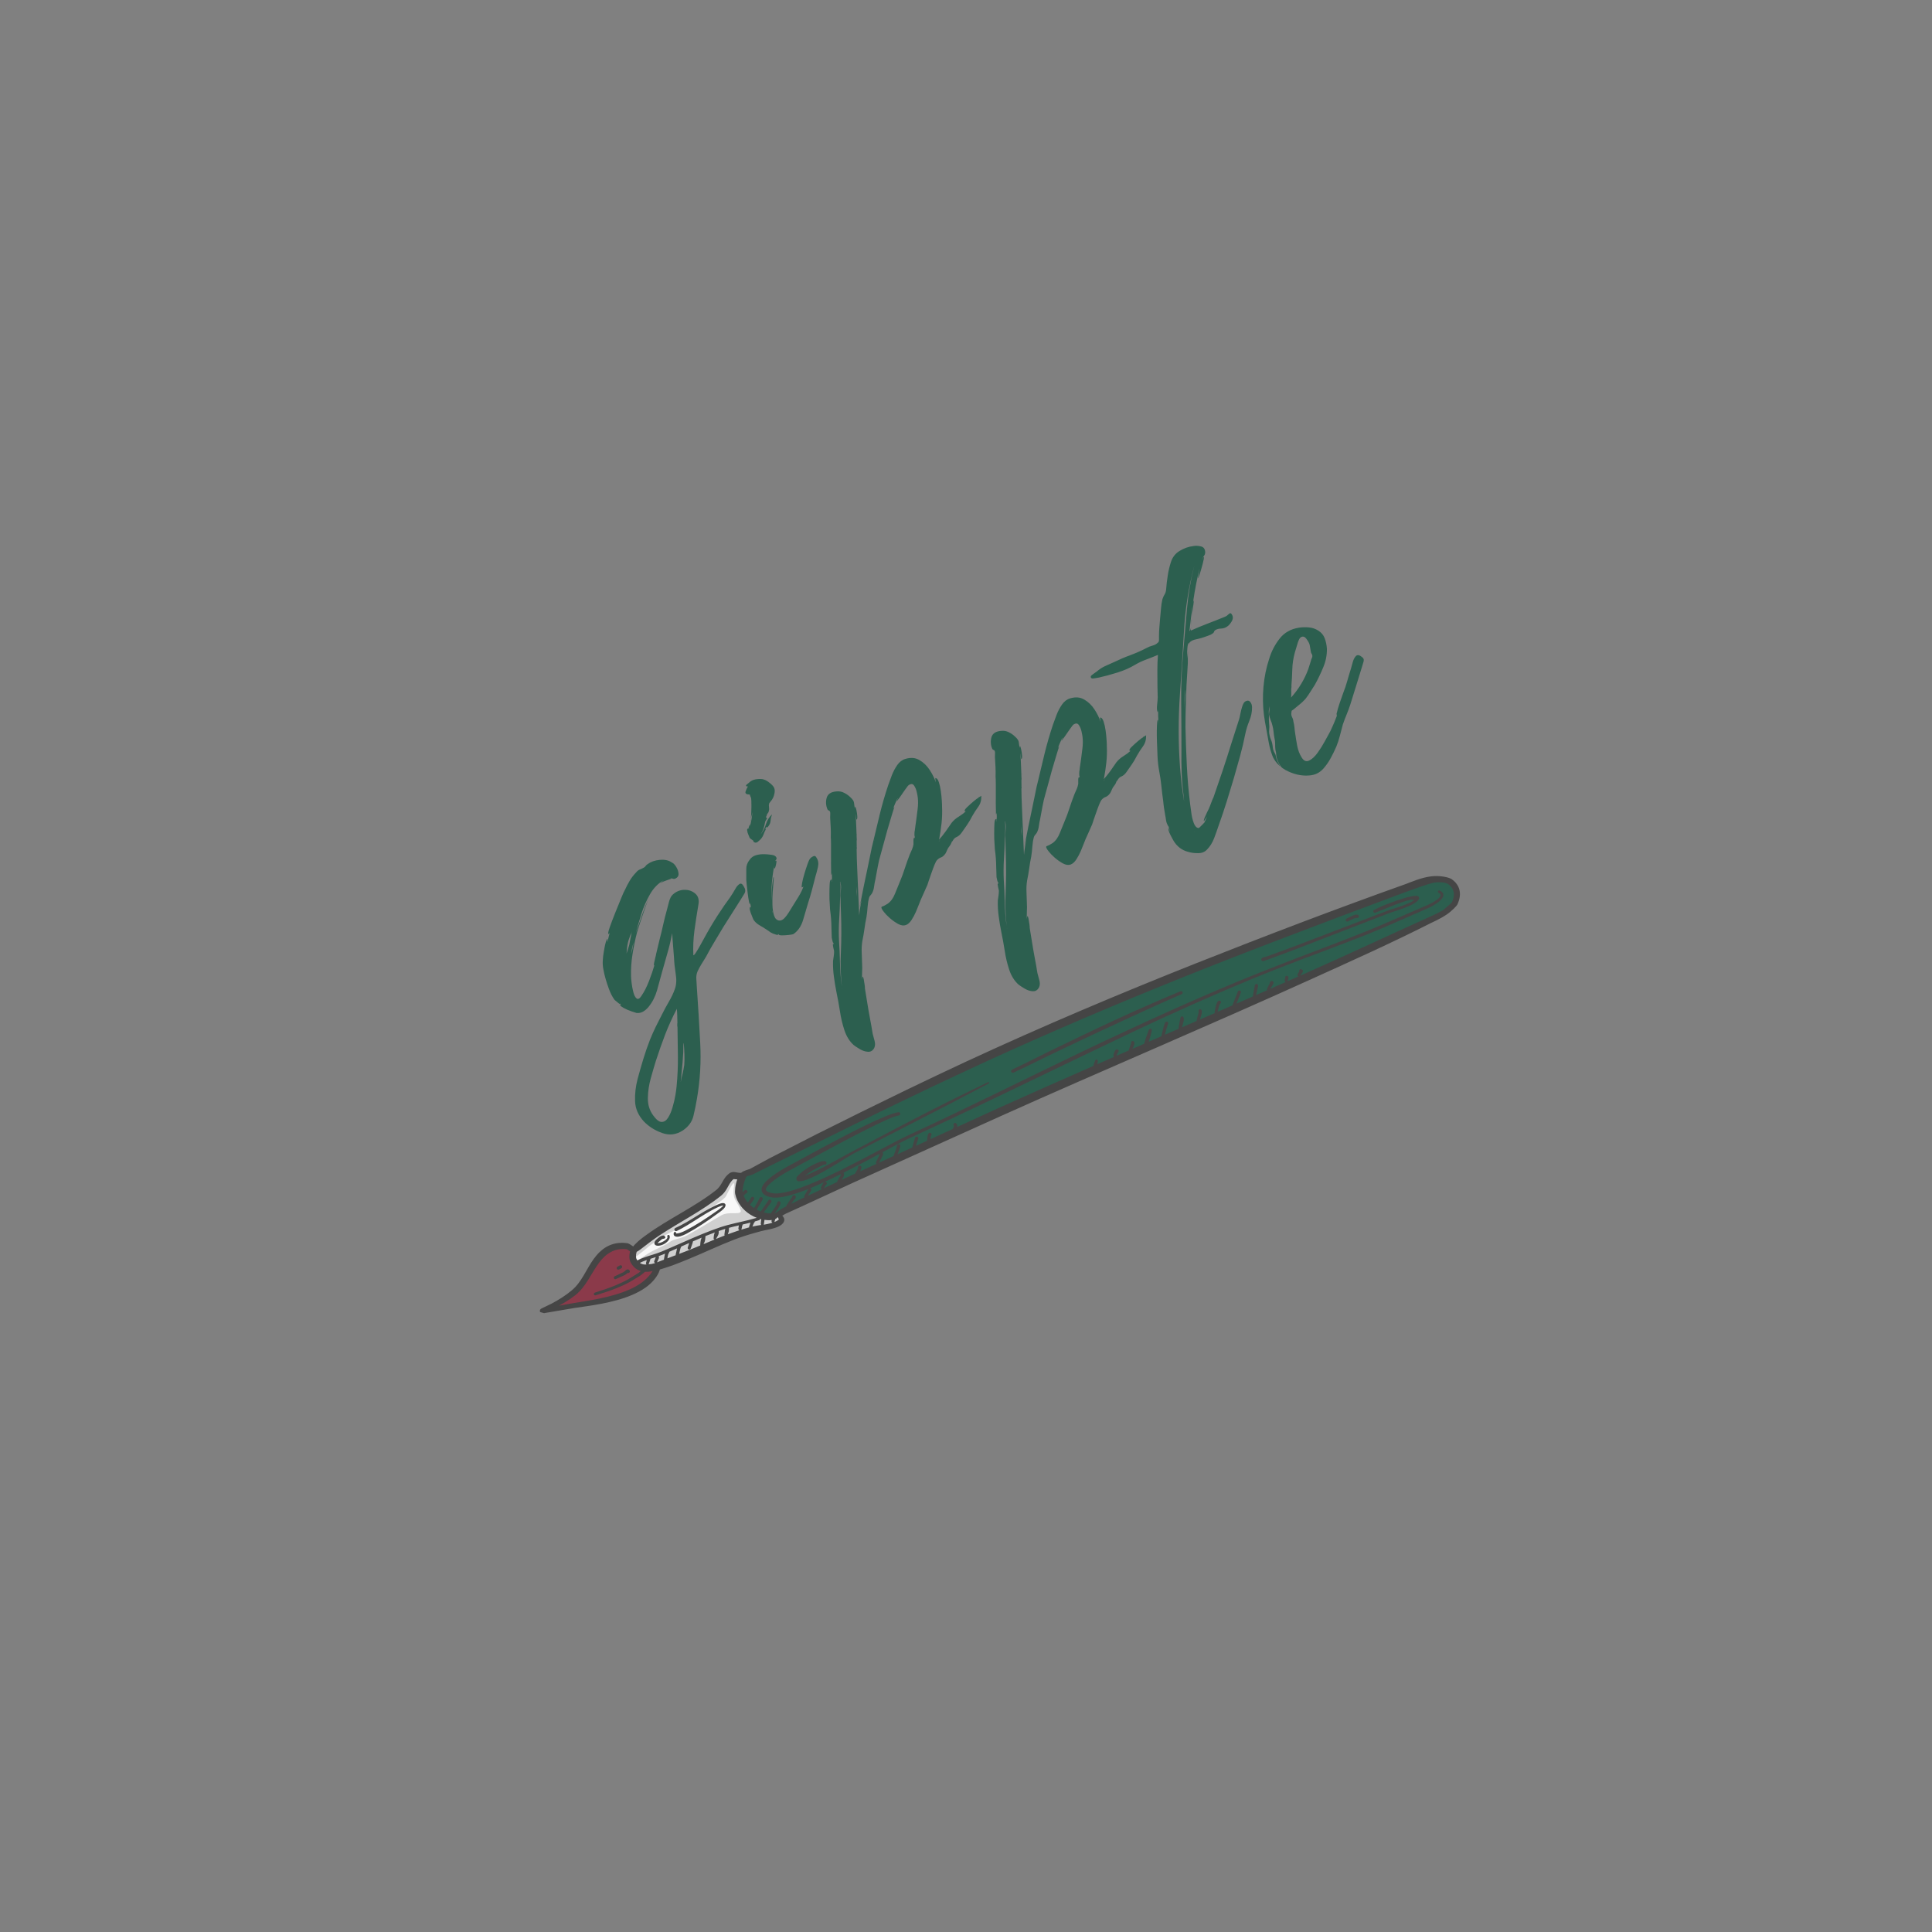 <svg xmlns="http://www.w3.org/2000/svg" xmlns:xlink="http://www.w3.org/1999/xlink" width="500" zoomAndPan="magnify" viewBox="0 0 375 375" height="500" preserveAspectRatio="xMidYMid meet" version="1.0"><rect x="0" y="0" width="375" height="375" fill="#808080" stroke="none"/><defs><g/><clipPath id="4a58d8be6b"><path d="M 143 170 L 283 170 L 283 237 L 143 237 Z M 143 170 " clip-rule="nonzero"/></clipPath><clipPath id="f215e59301"><path d="M 140.355 129.871 L 284.559 171.168 L 248.836 295.902 L 104.633 254.609 Z M 140.355 129.871 " clip-rule="nonzero"/></clipPath><clipPath id="a9f9dc4603"><path d="M 140.355 129.871 L 284.559 171.168 L 248.836 295.902 L 104.633 254.609 Z M 140.355 129.871 " clip-rule="nonzero"/></clipPath><clipPath id="aad837a73d"><path d="M 122 227 L 152 227 L 152 247 L 122 247 Z M 122 227 " clip-rule="nonzero"/></clipPath><clipPath id="a9502e21db"><path d="M 140.355 129.871 L 284.559 171.168 L 248.836 295.902 L 104.633 254.609 Z M 140.355 129.871 " clip-rule="nonzero"/></clipPath><clipPath id="560ce2c99b"><path d="M 140.355 129.871 L 284.559 171.168 L 248.836 295.902 L 104.633 254.609 Z M 140.355 129.871 " clip-rule="nonzero"/></clipPath><clipPath id="6964a1994d"><path d="M 107 241 L 128 241 L 128 254 L 107 254 Z M 107 241 " clip-rule="nonzero"/></clipPath><clipPath id="243ccc4f03"><path d="M 140.355 129.871 L 284.559 171.168 L 248.836 295.902 L 104.633 254.609 Z M 140.355 129.871 " clip-rule="nonzero"/></clipPath><clipPath id="09e98fed41"><path d="M 140.355 129.871 L 284.559 171.168 L 248.836 295.902 L 104.633 254.609 Z M 140.355 129.871 " clip-rule="nonzero"/></clipPath><clipPath id="9c4354e8b4"><path d="M 122 229 L 144 229 L 144 246 L 122 246 Z M 122 229 " clip-rule="nonzero"/></clipPath><clipPath id="d4bc38e710"><path d="M 140.355 129.871 L 284.559 171.168 L 248.836 295.902 L 104.633 254.609 Z M 140.355 129.871 " clip-rule="nonzero"/></clipPath><clipPath id="5a55fba54c"><path d="M 140.355 129.871 L 284.559 171.168 L 248.836 295.902 L 104.633 254.609 Z M 140.355 129.871 " clip-rule="nonzero"/></clipPath><clipPath id="64937faa15"><path d="M 104 170 L 284 170 L 284 255 L 104 255 Z M 104 170 " clip-rule="nonzero"/></clipPath><clipPath id="e7f7ecb891"><path d="M 140.355 129.871 L 284.559 171.168 L 248.836 295.902 L 104.633 254.609 Z M 140.355 129.871 " clip-rule="nonzero"/></clipPath><clipPath id="ec768d7533"><path d="M 140.355 129.871 L 284.559 171.168 L 248.836 295.902 L 104.633 254.609 Z M 140.355 129.871 " clip-rule="nonzero"/></clipPath></defs><g fill="#2c5f4f" fill-opacity="1"><g transform="translate(120.642, 196.168)"><g><path d="M 23.75 -24.062 C 24.062 -23.582 24.094 -23.133 23.844 -22.719 C 23.594 -22.301 23.332 -21.879 23.062 -21.453 L 19.781 -16.281 C 19.195 -15.301 18.613 -14.328 18.031 -13.359 C 17.445 -12.398 16.895 -11.422 16.375 -10.422 C 16.102 -9.984 15.82 -9.531 15.531 -9.062 C 15.238 -8.594 14.984 -8.125 14.766 -7.656 C 14.555 -7.156 14.473 -6.656 14.516 -6.156 C 14.555 -5.664 14.586 -5.148 14.609 -4.609 C 14.859 -1.035 15.078 2.578 15.266 6.234 C 15.461 9.898 15.254 13.508 14.641 17.062 C 14.453 18.188 14.223 19.312 13.953 20.438 C 13.68 21.562 13.004 22.492 11.922 23.234 C 10.648 24.078 9.305 24.25 7.891 23.75 C 6.473 23.25 5.281 22.492 4.312 21.484 C 3.238 20.305 2.676 19.004 2.625 17.578 C 2.57 16.148 2.738 14.703 3.125 13.234 C 3.469 11.953 3.832 10.676 4.219 9.406 C 4.602 8.145 5.035 6.895 5.516 5.656 C 5.859 4.812 6.227 3.977 6.625 3.156 C 7.031 2.344 7.43 1.551 7.828 0.781 C 8.223 -0.02 8.664 -0.844 9.156 -1.688 C 9.656 -2.531 10.051 -3.363 10.344 -4.188 C 10.645 -5.02 10.703 -5.992 10.516 -7.109 C 10.336 -8.234 10.227 -9.266 10.188 -10.203 L 9.812 -15.047 C 9.594 -13.773 9.297 -12.504 8.922 -11.234 C 8.555 -9.973 8.203 -8.723 7.859 -7.484 C 7.555 -6.348 7.234 -5.172 6.891 -3.953 C 6.547 -2.742 6.008 -1.688 5.281 -0.781 C 4.957 -0.375 4.598 -0.055 4.203 0.172 C 3.816 0.398 3.391 0.492 2.922 0.453 C 2.785 0.422 2.445 0.312 1.906 0.125 C 1.363 -0.062 0.852 -0.285 0.375 -0.547 C -0.102 -0.816 -0.328 -1.023 -0.297 -1.172 C -0.203 -1.117 -0.133 -1.102 -0.094 -1.125 L -0.391 -1.453 C -0.297 -1.273 -0.32 -1.242 -0.469 -1.359 C -0.625 -1.473 -0.797 -1.613 -0.984 -1.781 C -1.172 -1.945 -1.289 -2.047 -1.344 -2.078 C -1.582 -2.398 -1.797 -2.75 -1.984 -3.125 C -2.172 -3.508 -2.332 -3.891 -2.469 -4.266 C -2.688 -4.859 -2.891 -5.473 -3.078 -6.109 C -3.266 -6.742 -3.414 -7.391 -3.531 -8.047 C -3.645 -8.586 -3.68 -9.156 -3.641 -9.75 C -3.609 -10.344 -3.539 -10.91 -3.438 -11.453 C -3.426 -11.547 -3.383 -11.785 -3.312 -12.172 C -3.25 -12.555 -3.16 -12.941 -3.047 -13.328 C -2.93 -13.711 -2.832 -13.898 -2.75 -13.891 C -2.707 -13.898 -2.707 -13.82 -2.75 -13.656 C -2.789 -13.5 -2.785 -13.406 -2.734 -13.375 L -2.297 -15.141 C -2.367 -14.973 -2.441 -14.879 -2.516 -14.859 C -2.66 -14.891 -2.594 -15.312 -2.312 -16.125 C -2.031 -16.938 -1.676 -17.875 -1.25 -18.938 C -0.832 -20 -0.438 -20.973 -0.062 -21.859 C 0.301 -22.742 0.539 -23.27 0.656 -23.438 C 0.938 -24.062 1.25 -24.66 1.594 -25.234 C 1.938 -25.805 2.336 -26.328 2.797 -26.797 C 3.035 -27.098 3.27 -27.289 3.5 -27.375 C 3.727 -27.457 3.961 -27.566 4.203 -27.703 C 4.422 -27.805 4.578 -27.93 4.672 -28.078 C 4.766 -28.223 4.898 -28.348 5.078 -28.453 C 5.68 -28.898 6.457 -29.172 7.406 -29.266 C 8.352 -29.359 9.133 -29.191 9.75 -28.766 C 10.062 -28.629 10.348 -28.344 10.609 -27.906 C 10.879 -27.469 11.031 -27.031 11.062 -26.594 C 11.094 -26.156 10.875 -25.828 10.406 -25.609 C 10.258 -25.555 10.109 -25.555 9.953 -25.609 C 9.805 -25.66 9.645 -25.695 9.469 -25.719 L 9.703 -25.625 C 9.703 -25.625 9.414 -25.523 8.844 -25.328 C 8.281 -25.141 7.836 -24.945 7.516 -24.75 L 8.156 -25.297 C 7.094 -24.703 6.219 -23.805 5.531 -22.609 C 4.844 -21.422 4.281 -20.141 3.844 -18.766 C 3.414 -17.391 3.055 -16.16 2.766 -15.078 C 2.828 -15.266 2.969 -15.664 3.188 -16.281 C 3.406 -16.895 3.648 -17.594 3.922 -18.375 C 4.191 -19.156 4.457 -19.875 4.719 -20.531 C 4.988 -21.188 5.211 -21.672 5.391 -21.984 C 5.211 -21.672 5 -21.156 4.75 -20.438 C 4.508 -19.727 4.254 -18.984 3.984 -18.203 C 3.711 -17.43 3.488 -16.754 3.312 -16.172 C 3.145 -15.598 3.039 -15.266 3 -15.172 C 2.645 -13.797 2.352 -12.383 2.125 -10.938 C 1.895 -9.488 1.801 -8.051 1.844 -6.625 C 1.844 -6.406 1.879 -5.988 1.953 -5.375 C 2.023 -4.77 2.141 -4.164 2.297 -3.562 C 2.453 -2.969 2.664 -2.566 2.938 -2.359 C 3.207 -2.16 3.52 -2.336 3.875 -2.891 C 4.414 -3.68 4.906 -4.645 5.344 -5.781 C 5.781 -6.926 6.141 -7.984 6.422 -8.953 C 6.379 -8.848 6.336 -8.785 6.297 -8.766 C 6.254 -8.754 6.258 -8.91 6.312 -9.234 C 6.375 -9.555 6.453 -9.898 6.547 -10.266 C 6.648 -10.641 6.703 -10.875 6.703 -10.969 L 7.391 -13.828 C 7.641 -14.773 7.875 -15.75 8.094 -16.75 C 8.32 -17.75 8.566 -18.719 8.828 -19.656 C 8.93 -20.051 9.062 -20.551 9.219 -21.156 C 9.383 -21.758 9.609 -22.203 9.891 -22.484 C 10.555 -23.109 11.312 -23.43 12.156 -23.453 C 13.008 -23.473 13.727 -23.227 14.312 -22.719 C 14.906 -22.207 15.102 -21.469 14.906 -20.5 C 14.633 -18.906 14.383 -17.281 14.156 -15.625 C 13.938 -13.969 13.863 -12.344 13.938 -10.75 C 14.039 -10.738 14.219 -10.93 14.469 -11.328 C 14.727 -11.723 15.008 -12.195 15.312 -12.75 C 15.625 -13.301 15.91 -13.82 16.172 -14.312 C 16.441 -14.801 16.617 -15.117 16.703 -15.266 C 17.141 -16.035 17.578 -16.773 18.016 -17.484 C 18.461 -18.203 18.922 -18.906 19.391 -19.594 C 19.742 -20.145 20.102 -20.664 20.469 -21.156 C 20.844 -21.656 21.207 -22.188 21.562 -22.75 C 21.695 -22.957 21.879 -23.266 22.109 -23.672 C 22.336 -24.086 22.598 -24.391 22.891 -24.578 C 23.18 -24.773 23.469 -24.602 23.75 -24.062 Z M 10.844 2.391 C 10.844 1.93 10.832 1.469 10.812 1 C 10.801 0.539 10.773 0.086 10.734 -0.359 C 9.879 1.273 9.129 2.922 8.484 4.578 C 7.848 6.242 7.238 7.973 6.656 9.766 C 6.363 10.711 6.035 11.832 5.672 13.125 C 5.316 14.414 5.129 15.691 5.109 16.953 C 5.086 18.211 5.414 19.316 6.094 20.266 C 6.719 21.148 7.273 21.594 7.766 21.594 C 8.266 21.602 8.688 21.332 9.031 20.781 C 9.383 20.227 9.676 19.547 9.906 18.734 C 10.145 17.93 10.328 17.148 10.453 16.391 C 10.578 15.641 10.656 15.062 10.688 14.656 C 10.875 12.719 10.957 10.797 10.938 8.891 C 10.914 6.984 10.891 5.055 10.859 3.109 C 10.828 3.16 10.812 3.047 10.812 2.766 C 10.82 2.484 10.832 2.359 10.844 2.391 Z M 12.078 6.438 L 12.016 6.266 C 12.016 7.535 11.957 8.797 11.844 10.047 C 11.727 11.305 11.609 12.582 11.484 13.875 C 11.586 13.32 11.707 12.773 11.844 12.234 C 11.977 11.691 12.086 11.129 12.172 10.547 C 12.223 9.848 12.234 9.148 12.203 8.453 C 12.18 7.754 12.141 7.082 12.078 6.438 Z M 1.609 -13.375 L 2.031 -15.516 C 2.008 -15.336 1.957 -15.156 1.875 -14.969 C 1.801 -14.789 1.734 -14.656 1.672 -14.562 C 1.43 -13.945 1.258 -13.363 1.156 -12.812 C 1.062 -12.27 1 -11.691 0.969 -11.078 C 1.082 -11.473 1.207 -11.863 1.344 -12.25 C 1.477 -12.645 1.566 -13.02 1.609 -13.375 Z M 2.094 -11.891 L 2.344 -13.266 C 2.113 -12.504 1.945 -11.738 1.844 -10.969 Z M 2.094 -11.891 "/></g></g></g><g fill="#2c5f4f" fill-opacity="1"><g transform="translate(148.853, 185.803)"><g><path d="M 9.656 -19.281 C 9.977 -18.789 10.062 -18.195 9.906 -17.5 C 9.75 -16.812 9.594 -16.223 9.438 -15.734 C 9.207 -14.836 8.984 -13.969 8.766 -13.125 C 8.547 -12.281 8.289 -11.422 8 -10.547 C 7.727 -9.598 7.406 -8.5 7.031 -7.25 C 6.656 -6 6.02 -5.078 5.125 -4.484 C 4.977 -4.43 4.676 -4.379 4.219 -4.328 C 3.77 -4.273 3.344 -4.25 2.938 -4.25 C 2.539 -4.25 2.32 -4.305 2.281 -4.422 L 2.391 -4.453 C 2.129 -4.492 2.047 -4.461 2.141 -4.359 C 2.234 -4.266 2.066 -4.289 1.641 -4.438 C 1.305 -4.531 1.008 -4.656 0.75 -4.812 C 0.5 -4.977 0.234 -5.16 -0.047 -5.359 C -0.504 -5.66 -0.977 -5.953 -1.469 -6.234 C -1.957 -6.516 -2.344 -6.879 -2.625 -7.328 C -2.664 -7.453 -2.766 -7.695 -2.922 -8.062 C -3.086 -8.438 -3.211 -8.801 -3.297 -9.156 C -3.379 -9.508 -3.348 -9.711 -3.203 -9.766 C -3.129 -9.797 -3.094 -9.754 -3.094 -9.641 C -3.094 -9.523 -3.078 -9.473 -3.047 -9.484 L -3.25 -10.578 C -3.281 -10.43 -3.305 -10.332 -3.328 -10.281 C -3.359 -10.27 -3.414 -10.484 -3.5 -10.922 C -3.582 -11.359 -3.66 -11.879 -3.734 -12.484 C -3.805 -13.098 -3.867 -13.648 -3.922 -14.141 C -3.973 -14.641 -4 -14.938 -4 -15.031 C -3.988 -15.707 -3.988 -16.383 -4 -17.062 C -4.02 -17.738 -3.805 -18.352 -3.359 -18.906 C -3.066 -19.352 -2.645 -19.656 -2.094 -19.812 C -1.551 -19.969 -0.977 -20.031 -0.375 -20 C -0.125 -20 0.281 -19.961 0.844 -19.891 C 1.406 -19.828 1.738 -19.645 1.844 -19.344 C 1.906 -19.195 1.891 -19.066 1.797 -18.953 C 1.711 -18.836 1.648 -18.727 1.609 -18.625 C 1.629 -18.664 1.691 -18.707 1.797 -18.75 C 1.891 -18.75 1.879 -18.488 1.766 -17.969 C 1.66 -17.457 1.555 -17.207 1.453 -17.219 C 1.422 -17.207 1.406 -17.266 1.406 -17.391 C 1.406 -17.516 1.41 -17.625 1.422 -17.719 C 1.004 -15.594 0.82 -13.367 0.875 -11.047 C 0.875 -11.359 0.891 -11.867 0.922 -12.578 C 0.961 -13.297 1.023 -13.977 1.109 -14.625 C 1.191 -15.27 1.258 -15.582 1.312 -15.562 C 1.352 -15.57 1.348 -15.301 1.297 -14.75 C 1.242 -14.195 1.188 -13.504 1.125 -12.672 C 1.07 -11.848 1.055 -11.023 1.078 -10.203 C 1.098 -9.379 1.203 -8.676 1.391 -8.094 C 1.586 -7.508 1.914 -7.188 2.375 -7.125 C 2.727 -7.094 3.066 -7.242 3.391 -7.578 C 3.711 -7.91 4.004 -8.297 4.266 -8.734 C 4.535 -9.172 4.738 -9.5 4.875 -9.719 C 5.25 -10.312 5.664 -10.984 6.125 -11.734 C 6.594 -12.492 6.926 -13.188 7.125 -13.812 C 7.082 -13.695 6.973 -13.609 6.797 -13.547 C 6.723 -13.609 6.734 -13.891 6.828 -14.391 C 6.922 -14.898 7.066 -15.488 7.266 -16.156 C 7.461 -16.82 7.66 -17.438 7.859 -18 C 8.055 -18.562 8.203 -18.906 8.297 -19.031 C 8.43 -19.238 8.648 -19.422 8.953 -19.578 C 9.254 -19.742 9.488 -19.645 9.656 -19.281 Z M -2.781 -22.734 C -2.781 -22.734 -2.867 -22.797 -3.047 -22.922 C -3.234 -23.055 -3.332 -23.145 -3.344 -23.188 C -3.375 -23.27 -3.453 -23.457 -3.578 -23.75 C -3.711 -24.039 -3.797 -24.328 -3.828 -24.609 C -3.867 -24.891 -3.773 -25.008 -3.547 -24.969 C -3.578 -25.051 -3.531 -25.25 -3.406 -25.562 C -3.289 -25.883 -3.258 -25.816 -3.312 -25.359 C -3.062 -26.191 -2.895 -27.129 -2.812 -28.172 L -3.109 -26.922 C -3.047 -27.547 -3.008 -28.316 -3 -29.234 C -3 -30.148 -3.02 -30.707 -3.062 -30.906 C -3.07 -30.945 -3.117 -31.055 -3.203 -31.234 C -3.285 -31.41 -3.316 -31.523 -3.297 -31.578 C -3.973 -31.586 -4.254 -31.781 -4.141 -32.156 C -4.023 -32.539 -3.867 -32.879 -3.672 -33.172 C -3.797 -33.129 -3.891 -33.133 -3.953 -33.188 C -4.109 -33.27 -4.086 -33.391 -3.891 -33.547 C -3.691 -33.703 -3.555 -33.812 -3.484 -33.875 C -3.148 -34.207 -2.742 -34.422 -2.266 -34.516 C -1.785 -34.609 -1.328 -34.629 -0.891 -34.578 C -0.504 -34.504 -0.113 -34.328 0.281 -34.047 C 0.676 -33.766 0.992 -33.473 1.234 -33.172 C 1.484 -32.848 1.57 -32.457 1.5 -32 C 1.438 -31.551 1.316 -31.164 1.141 -30.844 C 1.066 -30.688 0.961 -30.531 0.828 -30.375 C 0.691 -30.219 0.566 -30.055 0.453 -29.891 C 0.379 -29.648 0.363 -29.398 0.406 -29.141 C 0.457 -28.879 0.445 -28.629 0.375 -28.391 C 0.352 -28.211 0.281 -28.062 0.156 -27.938 C 0.039 -27.812 -0.023 -27.656 -0.047 -27.469 C -0.223 -27.238 -0.188 -27.066 0.062 -26.953 C -0.113 -26.754 -0.242 -26.547 -0.328 -26.328 C -0.43 -25.785 -0.539 -25.332 -0.656 -24.969 C -0.781 -24.602 -0.969 -24.223 -1.219 -23.828 C -0.988 -24.129 -0.789 -24.43 -0.625 -24.734 C -0.457 -25.035 -0.305 -25.414 -0.172 -25.875 C 0.066 -26.613 0.457 -27.234 1 -27.734 C 0.844 -27.328 0.75 -26.926 0.719 -26.531 C 0.695 -26.145 0.555 -25.781 0.297 -25.438 C 0.129 -25.227 0.023 -25.148 -0.016 -25.203 C -0.066 -25.266 -0.094 -25.301 -0.094 -25.312 C -0.102 -25.32 -0.195 -25.164 -0.375 -24.844 C -0.375 -24.844 -0.328 -24.867 -0.234 -24.922 C -0.148 -24.984 -0.133 -24.969 -0.188 -24.875 C -0.363 -24.551 -0.523 -24.188 -0.672 -23.781 C -0.828 -23.383 -1.051 -23.051 -1.344 -22.781 C -1.477 -22.676 -1.609 -22.562 -1.734 -22.438 C -1.859 -22.312 -2.023 -22.25 -2.234 -22.25 C -2.461 -22.301 -2.586 -22.383 -2.609 -22.5 C -2.629 -22.625 -2.688 -22.703 -2.781 -22.734 Z M 1.047 -8.953 C 1.066 -9.035 1.062 -9.051 1.031 -9 L 1.078 -8.516 L 1.078 -8.906 Z M -3.234 -26.359 L -3.141 -26.781 C -3.129 -26.664 -3.141 -26.566 -3.172 -26.484 C -3.211 -26.398 -3.234 -26.359 -3.234 -26.359 Z M -3.406 -25.078 C -3.414 -25.023 -3.441 -24.992 -3.484 -24.984 C -3.441 -24.992 -3.414 -24.988 -3.406 -24.969 C -3.406 -24.945 -3.406 -24.938 -3.406 -24.938 C -3.383 -24.988 -3.383 -25.035 -3.406 -25.078 Z M -3.406 -25.078 "/></g></g></g><g fill="#2c5f4f" fill-opacity="1"><g transform="translate(163.1, 180.569)"><g><path d="M 26.75 -25.672 C 26.789 -25.773 26.879 -25.848 27.016 -25.891 C 27.148 -25.941 27.27 -26.016 27.375 -26.109 C 27.406 -25.266 27.203 -24.547 26.766 -23.953 C 26.328 -23.359 25.93 -22.742 25.578 -22.109 C 25.328 -21.598 25.008 -21.055 24.625 -20.484 C 24.238 -19.922 23.879 -19.406 23.547 -18.938 C 23.254 -18.531 22.93 -18.254 22.578 -18.109 C 22.223 -17.961 21.957 -17.688 21.781 -17.281 C 21.75 -17.258 21.727 -17.258 21.719 -17.281 C 21.719 -17.301 21.719 -17.312 21.719 -17.312 C 21.656 -17.207 21.594 -17.066 21.531 -16.891 C 21.469 -16.723 21.363 -16.547 21.219 -16.359 C 21.008 -16.109 20.859 -15.867 20.766 -15.641 C 20.68 -15.422 20.566 -15.176 20.422 -14.906 C 20.141 -14.508 19.848 -14.254 19.547 -14.141 C 19.242 -14.035 18.973 -13.848 18.734 -13.578 L 18.766 -13.594 C 18.672 -13.531 18.523 -13.27 18.328 -12.812 C 18.141 -12.352 17.941 -11.828 17.734 -11.234 C 17.523 -10.648 17.344 -10.129 17.188 -9.672 C 17.031 -9.211 16.938 -8.926 16.906 -8.812 C 16.633 -8.164 16.348 -7.52 16.047 -6.875 C 15.742 -6.238 15.473 -5.598 15.234 -4.953 C 15.109 -4.617 14.926 -4.172 14.688 -3.609 C 14.445 -3.047 14.16 -2.508 13.828 -2 C 13.504 -1.5 13.141 -1.172 12.734 -1.016 C 12.285 -0.859 11.781 -0.93 11.219 -1.234 C 10.656 -1.547 10.117 -1.926 9.609 -2.375 C 9.098 -2.832 8.727 -3.211 8.5 -3.516 C 7.969 -4.16 7.844 -4.523 8.125 -4.609 C 8.406 -4.691 8.77 -4.879 9.219 -5.172 C 9.82 -5.609 10.289 -6.258 10.625 -7.125 C 10.969 -8 11.281 -8.766 11.562 -9.422 C 11.926 -10.273 12.25 -11.148 12.531 -12.047 C 12.82 -12.941 13.145 -13.844 13.5 -14.75 C 13.645 -15.062 13.785 -15.379 13.922 -15.703 C 14.055 -16.023 14.148 -16.344 14.203 -16.656 C 14.211 -16.738 14.211 -16.969 14.203 -17.344 C 14.191 -17.727 14.25 -17.945 14.375 -18 C 14.375 -18 14.379 -17.945 14.391 -17.844 C 14.398 -17.738 14.379 -17.633 14.328 -17.531 L 14.484 -18.172 C 14.422 -18.109 14.391 -18.27 14.391 -18.656 C 14.398 -19.039 14.422 -19.254 14.453 -19.297 C 14.484 -19.648 14.531 -20.008 14.594 -20.375 C 14.656 -20.738 14.707 -21.102 14.75 -21.469 C 14.844 -22.125 14.93 -22.82 15.016 -23.562 C 15.109 -24.312 15.117 -25.031 15.047 -25.719 C 15.023 -25.969 14.957 -26.336 14.844 -26.828 C 14.738 -27.316 14.566 -27.734 14.328 -28.078 C 14.098 -28.422 13.785 -28.477 13.391 -28.25 C 13.242 -28.195 12.988 -27.898 12.625 -27.359 C 12.27 -26.828 11.914 -26.316 11.562 -25.828 C 11.207 -25.336 11.016 -25.082 10.984 -25.062 C 10.941 -25.082 10.961 -25.172 11.047 -25.328 C 11.129 -25.492 11.148 -25.594 11.109 -25.625 C 10.973 -25.312 10.828 -24.988 10.672 -24.656 C 10.516 -24.32 10.379 -23.961 10.266 -23.578 C 10.305 -23.68 10.391 -23.801 10.516 -23.938 C 10.441 -23.781 10.27 -23.254 10 -22.359 C 9.727 -21.473 9.43 -20.473 9.109 -19.359 C 8.797 -18.242 8.52 -17.234 8.281 -16.328 C 8.039 -15.43 7.891 -14.883 7.828 -14.688 C 7.598 -13.926 7.41 -13.133 7.266 -12.312 C 7.117 -11.5 6.969 -10.68 6.812 -9.859 C 6.707 -9.43 6.625 -8.977 6.562 -8.5 C 6.508 -8.031 6.379 -7.598 6.172 -7.203 C 6.066 -7.035 5.953 -6.883 5.828 -6.75 C 5.703 -6.613 5.625 -6.473 5.594 -6.328 C 5.445 -5.805 5.348 -5.207 5.297 -4.531 C 5.254 -3.852 5.18 -3.191 5.078 -2.547 C 4.922 -1.816 4.789 -1.055 4.688 -0.266 C 4.582 0.516 4.445 1.297 4.281 2.078 C 4.164 2.797 4.125 3.523 4.156 4.266 C 4.188 5.004 4.211 5.75 4.234 6.5 C 4.266 7.039 4.266 7.562 4.234 8.062 C 4.211 8.562 4.203 9.066 4.203 9.578 C 4.223 9.359 4.266 9.172 4.328 9.016 C 4.398 8.953 4.473 9.109 4.547 9.484 C 4.617 9.867 4.68 10.254 4.734 10.641 C 4.785 11.023 4.801 11.238 4.781 11.281 L 5.234 14.062 C 5.391 15.062 5.562 16.055 5.75 17.047 C 5.945 18.047 6.125 19.051 6.281 20.062 C 6.375 20.414 6.492 20.863 6.641 21.406 C 6.797 21.945 6.781 22.422 6.594 22.828 C 6.312 23.359 5.91 23.609 5.391 23.578 C 4.879 23.555 4.363 23.395 3.844 23.094 C 3.32 22.789 2.914 22.523 2.625 22.297 C 1.812 21.578 1.207 20.617 0.812 19.422 C 0.414 18.234 0.117 16.977 -0.078 15.656 C -0.285 14.344 -0.5 13.172 -0.719 12.141 C -0.926 11.109 -1.098 10.078 -1.234 9.047 C -1.379 8.016 -1.438 6.977 -1.406 5.938 C -1.363 5.594 -1.316 5.273 -1.266 4.984 C -1.223 4.691 -1.203 4.375 -1.203 4.031 C -1.211 3.988 -1.266 3.758 -1.359 3.344 C -1.453 2.938 -1.461 2.695 -1.391 2.625 C -1.379 2.664 -1.363 2.691 -1.344 2.703 C -1.32 2.711 -1.301 2.738 -1.281 2.781 C -1.301 2.738 -1.316 2.586 -1.328 2.328 C -1.336 2.516 -1.367 2.531 -1.422 2.375 C -1.484 2.227 -1.535 2.035 -1.578 1.797 C -1.629 1.555 -1.656 1.438 -1.656 1.438 C -1.676 1.102 -1.688 0.766 -1.688 0.422 C -1.688 0.086 -1.695 -0.223 -1.719 -0.516 C -1.727 -1.66 -1.816 -2.82 -1.984 -4 C -1.984 -4.133 -2.004 -4.5 -2.047 -5.094 C -2.098 -5.688 -2.117 -6.348 -2.109 -7.078 C -2.109 -7.816 -2.094 -8.457 -2.062 -9 C -2.031 -9.539 -1.93 -9.816 -1.766 -9.828 C -1.68 -9.859 -1.648 -9.797 -1.672 -9.641 C -1.703 -9.484 -1.695 -9.391 -1.656 -9.359 C -1.633 -9.672 -1.617 -9.969 -1.609 -10.25 C -1.609 -10.531 -1.617 -10.812 -1.641 -11.094 C -1.66 -10.914 -1.703 -10.797 -1.766 -10.734 C -1.766 -10.734 -1.77 -11.07 -1.781 -11.75 C -1.801 -12.426 -1.805 -13.223 -1.797 -14.141 C -1.797 -15.055 -1.797 -15.895 -1.797 -16.656 C -1.805 -17.426 -1.82 -17.891 -1.844 -18.047 C -1.82 -18.691 -1.828 -19.328 -1.859 -19.953 C -1.898 -20.578 -1.938 -21.227 -1.969 -21.906 C -1.977 -22.031 -1.973 -22.211 -1.953 -22.453 C -1.93 -22.691 -1.945 -22.883 -2 -23.031 C -2.051 -23.156 -2.133 -23.234 -2.25 -23.266 C -2.375 -23.305 -2.457 -23.383 -2.5 -23.5 C -2.801 -24.238 -2.848 -24.977 -2.641 -25.719 C -2.43 -26.457 -1.805 -26.867 -0.766 -26.953 C -0.234 -27.016 0.266 -26.926 0.734 -26.688 C 1.203 -26.457 1.609 -26.172 1.953 -25.828 C 2.391 -25.43 2.625 -25.082 2.656 -24.781 C 2.688 -24.477 2.738 -24.102 2.812 -23.656 L 2.875 -24 C 2.938 -24.031 3.016 -23.836 3.109 -23.422 C 3.203 -23.004 3.266 -22.586 3.297 -22.172 C 3.328 -21.754 3.281 -21.523 3.156 -21.484 C 3.125 -21.473 3.094 -21.629 3.062 -21.953 C 3.031 -22.285 3 -22.488 2.969 -22.562 C 3.031 -21.695 3.078 -20.832 3.109 -19.969 C 3.148 -19.102 3.18 -18.25 3.203 -17.406 L 3.172 -17.469 L 3.188 -16.391 C 3.176 -16.285 3.18 -16.176 3.203 -16.062 C 3.223 -15.945 3.211 -15.844 3.172 -15.75 C 3.18 -14.633 3.219 -13.383 3.281 -12 C 3.344 -10.625 3.398 -9.285 3.453 -7.984 C 3.516 -6.68 3.562 -5.566 3.594 -4.641 C 3.633 -3.723 3.66 -3.133 3.672 -2.875 C 3.723 -3.414 3.789 -3.953 3.875 -4.484 C 3.957 -5.023 4.051 -5.551 4.156 -6.062 C 4.031 -5.594 3.93 -5.203 3.859 -4.891 C 3.785 -4.586 3.75 -4.438 3.75 -4.438 C 3.75 -4.438 3.82 -4.816 3.969 -5.578 C 4.113 -6.336 4.301 -7.289 4.531 -8.438 C 4.77 -9.594 5.016 -10.758 5.266 -11.938 C 5.516 -13.113 5.727 -14.148 5.906 -15.047 C 6.082 -15.953 6.203 -16.5 6.266 -16.688 C 6.723 -18.594 7.18 -20.504 7.641 -22.422 C 8.109 -24.348 8.66 -26.258 9.297 -28.156 C 9.473 -28.676 9.703 -29.301 9.984 -30.031 C 10.266 -30.758 10.617 -31.438 11.047 -32.062 C 11.484 -32.688 12.016 -33.086 12.641 -33.266 C 13.672 -33.578 14.582 -33.5 15.375 -33.031 C 16.164 -32.57 16.828 -31.93 17.359 -31.109 C 17.898 -30.285 18.289 -29.488 18.531 -28.719 C 18.52 -28.883 18.492 -29.07 18.453 -29.281 C 18.422 -29.488 18.438 -29.578 18.5 -29.547 C 18.75 -29.523 18.957 -29.266 19.125 -28.766 C 19.289 -28.273 19.422 -27.691 19.516 -27.016 C 19.609 -26.348 19.672 -25.734 19.703 -25.172 C 19.742 -24.609 19.758 -24.219 19.75 -24 C 19.801 -22.945 19.77 -21.879 19.656 -20.797 C 19.539 -19.723 19.379 -18.656 19.172 -17.594 C 19.617 -18.094 20.039 -18.617 20.438 -19.172 C 20.832 -19.723 21.223 -20.285 21.609 -20.859 C 21.992 -21.336 22.445 -21.734 22.969 -22.047 C 23.488 -22.367 23.957 -22.719 24.375 -23.094 C 24.258 -23.051 24.191 -23.062 24.172 -23.125 C 24.066 -23.258 24.211 -23.516 24.609 -23.891 C 25.004 -24.273 25.43 -24.66 25.891 -25.047 C 26.348 -25.43 26.633 -25.641 26.75 -25.672 Z M 0.016 -9.344 C 0.016 -9.344 0.008 -9.348 0 -9.359 C -0.008 -9.367 -0.035 -9.391 -0.078 -9.422 C 0.004 -9.285 0.047 -8.961 0.047 -8.453 C 0.047 -7.953 0.031 -7.457 0 -6.969 C -0.039 -6.477 -0.055 -6.176 -0.047 -6.062 C -0.078 -4.727 -0.133 -3.395 -0.219 -2.062 C -0.301 -0.727 -0.312 0.602 -0.25 1.938 C -0.156 3.352 -0.094 4.82 -0.062 6.344 C -0.031 7.863 0.086 9.379 0.297 10.891 C 0.191 9.828 0.117 8.742 0.078 7.641 C 0.035 6.547 0.047 5.477 0.109 4.438 C 0.223 1.875 0.234 -0.645 0.141 -3.125 C 0.129 -3.707 0.109 -4.301 0.078 -4.906 C 0.055 -5.52 0.039 -6.125 0.031 -6.719 C 0.051 -7.113 0.082 -7.539 0.125 -8 C 0.164 -8.457 0.133 -8.883 0.031 -9.281 Z M 3.125 -8.562 C 3.125 -8.227 3.133 -7.879 3.156 -7.516 C 3.188 -7.16 3.211 -6.82 3.234 -6.5 C 3.242 -6.832 3.238 -7.164 3.219 -7.5 C 3.195 -7.844 3.164 -8.195 3.125 -8.562 Z M 7.438 -20.625 C 7.352 -20.301 7.273 -19.977 7.203 -19.656 C 7.129 -19.332 7.039 -19.004 6.938 -18.672 Z M 19.109 -17.203 L 19.5 -17.719 C 19.445 -17.645 19.375 -17.555 19.281 -17.453 C 19.188 -17.359 19.129 -17.273 19.109 -17.203 Z M 3.25 -18.844 L 3.234 -18.328 C 3.223 -18.609 3.227 -18.781 3.25 -18.844 Z M 3.203 -17.734 L 3.234 -18.328 Z M 6.641 -17.406 C 6.66 -17.582 6.66 -17.641 6.641 -17.578 C 6.66 -17.535 6.656 -17.492 6.625 -17.453 Z M 3.203 -17.734 L 3.172 -17.469 C 3.223 -17.562 3.234 -17.648 3.203 -17.734 Z M 0.375 11.422 C 0.383 11.379 0.383 11.336 0.375 11.297 C 0.352 11.348 0.352 11.391 0.375 11.422 Z M 3.203 -9.375 L 3.188 -9.297 C 3.188 -9.297 3.191 -9.297 3.203 -9.297 C 3.223 -9.305 3.223 -9.332 3.203 -9.375 Z M 3.203 -9.375 "/></g></g></g><g fill="#2c5f4f" fill-opacity="1"><g transform="translate(195.083, 168.818)"><g><path d="M 26.75 -25.672 C 26.789 -25.773 26.879 -25.848 27.016 -25.891 C 27.148 -25.941 27.27 -26.016 27.375 -26.109 C 27.406 -25.266 27.203 -24.547 26.766 -23.953 C 26.328 -23.359 25.93 -22.742 25.578 -22.109 C 25.328 -21.598 25.008 -21.055 24.625 -20.484 C 24.238 -19.922 23.879 -19.406 23.547 -18.938 C 23.254 -18.531 22.93 -18.254 22.578 -18.109 C 22.223 -17.961 21.957 -17.688 21.781 -17.281 C 21.75 -17.258 21.727 -17.258 21.719 -17.281 C 21.719 -17.301 21.719 -17.312 21.719 -17.312 C 21.656 -17.207 21.594 -17.066 21.531 -16.891 C 21.469 -16.723 21.363 -16.547 21.219 -16.359 C 21.008 -16.109 20.859 -15.867 20.766 -15.641 C 20.68 -15.422 20.566 -15.176 20.422 -14.906 C 20.141 -14.508 19.848 -14.254 19.547 -14.141 C 19.242 -14.035 18.973 -13.848 18.734 -13.578 L 18.766 -13.594 C 18.672 -13.531 18.523 -13.27 18.328 -12.812 C 18.141 -12.352 17.941 -11.828 17.734 -11.234 C 17.523 -10.648 17.344 -10.129 17.188 -9.672 C 17.031 -9.211 16.938 -8.926 16.906 -8.812 C 16.633 -8.164 16.348 -7.52 16.047 -6.875 C 15.742 -6.238 15.473 -5.598 15.234 -4.953 C 15.109 -4.617 14.926 -4.172 14.688 -3.609 C 14.445 -3.047 14.16 -2.508 13.828 -2 C 13.504 -1.5 13.141 -1.172 12.734 -1.016 C 12.285 -0.859 11.781 -0.93 11.219 -1.234 C 10.656 -1.547 10.117 -1.926 9.609 -2.375 C 9.098 -2.832 8.727 -3.211 8.5 -3.516 C 7.969 -4.16 7.844 -4.523 8.125 -4.609 C 8.406 -4.691 8.77 -4.879 9.219 -5.172 C 9.82 -5.609 10.289 -6.258 10.625 -7.125 C 10.969 -8 11.281 -8.766 11.562 -9.422 C 11.926 -10.273 12.25 -11.148 12.531 -12.047 C 12.82 -12.941 13.145 -13.844 13.5 -14.75 C 13.645 -15.062 13.785 -15.379 13.922 -15.703 C 14.055 -16.023 14.148 -16.344 14.203 -16.656 C 14.211 -16.738 14.211 -16.969 14.203 -17.344 C 14.191 -17.727 14.25 -17.945 14.375 -18 C 14.375 -18 14.379 -17.945 14.391 -17.844 C 14.398 -17.738 14.379 -17.633 14.328 -17.531 L 14.484 -18.172 C 14.422 -18.109 14.391 -18.27 14.391 -18.656 C 14.398 -19.039 14.422 -19.254 14.453 -19.297 C 14.484 -19.648 14.531 -20.008 14.594 -20.375 C 14.656 -20.738 14.707 -21.102 14.75 -21.469 C 14.844 -22.125 14.93 -22.82 15.016 -23.562 C 15.109 -24.312 15.117 -25.031 15.047 -25.719 C 15.023 -25.969 14.957 -26.336 14.844 -26.828 C 14.738 -27.316 14.566 -27.734 14.328 -28.078 C 14.098 -28.422 13.785 -28.477 13.391 -28.25 C 13.242 -28.195 12.988 -27.898 12.625 -27.359 C 12.27 -26.828 11.914 -26.316 11.562 -25.828 C 11.207 -25.336 11.016 -25.082 10.984 -25.062 C 10.941 -25.082 10.961 -25.172 11.047 -25.328 C 11.129 -25.492 11.148 -25.594 11.109 -25.625 C 10.973 -25.312 10.828 -24.988 10.672 -24.656 C 10.516 -24.32 10.379 -23.961 10.266 -23.578 C 10.305 -23.68 10.391 -23.801 10.516 -23.938 C 10.441 -23.781 10.27 -23.254 10 -22.359 C 9.727 -21.473 9.43 -20.473 9.109 -19.359 C 8.797 -18.242 8.52 -17.234 8.281 -16.328 C 8.039 -15.43 7.891 -14.883 7.828 -14.688 C 7.598 -13.926 7.41 -13.133 7.266 -12.312 C 7.117 -11.5 6.969 -10.68 6.812 -9.859 C 6.707 -9.43 6.625 -8.977 6.562 -8.5 C 6.508 -8.031 6.379 -7.598 6.172 -7.203 C 6.066 -7.035 5.953 -6.883 5.828 -6.75 C 5.703 -6.613 5.625 -6.473 5.594 -6.328 C 5.445 -5.805 5.348 -5.207 5.297 -4.531 C 5.254 -3.852 5.18 -3.191 5.078 -2.547 C 4.922 -1.816 4.789 -1.055 4.688 -0.266 C 4.582 0.516 4.445 1.297 4.281 2.078 C 4.164 2.797 4.125 3.523 4.156 4.266 C 4.188 5.004 4.211 5.75 4.234 6.5 C 4.266 7.039 4.266 7.562 4.234 8.062 C 4.211 8.562 4.203 9.066 4.203 9.578 C 4.223 9.359 4.266 9.172 4.328 9.016 C 4.398 8.953 4.473 9.109 4.547 9.484 C 4.617 9.867 4.68 10.254 4.734 10.641 C 4.785 11.023 4.801 11.238 4.781 11.281 L 5.234 14.062 C 5.391 15.062 5.562 16.055 5.75 17.047 C 5.945 18.047 6.125 19.051 6.281 20.062 C 6.375 20.414 6.492 20.863 6.641 21.406 C 6.797 21.945 6.781 22.422 6.594 22.828 C 6.312 23.359 5.91 23.609 5.391 23.578 C 4.879 23.555 4.363 23.395 3.844 23.094 C 3.32 22.789 2.914 22.523 2.625 22.297 C 1.812 21.578 1.207 20.617 0.812 19.422 C 0.414 18.234 0.117 16.977 -0.078 15.656 C -0.285 14.344 -0.5 13.172 -0.719 12.141 C -0.926 11.109 -1.098 10.078 -1.234 9.047 C -1.379 8.016 -1.438 6.977 -1.406 5.938 C -1.363 5.594 -1.316 5.273 -1.266 4.984 C -1.223 4.691 -1.203 4.375 -1.203 4.031 C -1.211 3.988 -1.266 3.758 -1.359 3.344 C -1.453 2.938 -1.461 2.695 -1.391 2.625 C -1.379 2.664 -1.363 2.691 -1.344 2.703 C -1.32 2.711 -1.301 2.738 -1.281 2.781 C -1.301 2.738 -1.316 2.586 -1.328 2.328 C -1.336 2.516 -1.367 2.531 -1.422 2.375 C -1.484 2.227 -1.535 2.035 -1.578 1.797 C -1.629 1.555 -1.656 1.438 -1.656 1.438 C -1.676 1.102 -1.688 0.766 -1.688 0.422 C -1.688 0.086 -1.695 -0.223 -1.719 -0.516 C -1.727 -1.66 -1.816 -2.82 -1.984 -4 C -1.984 -4.133 -2.004 -4.5 -2.047 -5.094 C -2.098 -5.688 -2.117 -6.348 -2.109 -7.078 C -2.109 -7.816 -2.094 -8.457 -2.062 -9 C -2.031 -9.539 -1.93 -9.816 -1.766 -9.828 C -1.68 -9.859 -1.648 -9.797 -1.672 -9.641 C -1.703 -9.484 -1.695 -9.391 -1.656 -9.359 C -1.633 -9.672 -1.617 -9.969 -1.609 -10.25 C -1.609 -10.531 -1.617 -10.812 -1.641 -11.094 C -1.66 -10.914 -1.703 -10.797 -1.766 -10.734 C -1.766 -10.734 -1.77 -11.07 -1.781 -11.75 C -1.801 -12.426 -1.805 -13.223 -1.797 -14.141 C -1.797 -15.055 -1.797 -15.895 -1.797 -16.656 C -1.805 -17.426 -1.82 -17.891 -1.844 -18.047 C -1.82 -18.691 -1.828 -19.328 -1.859 -19.953 C -1.898 -20.578 -1.938 -21.227 -1.969 -21.906 C -1.977 -22.031 -1.973 -22.211 -1.953 -22.453 C -1.93 -22.691 -1.945 -22.883 -2 -23.031 C -2.051 -23.156 -2.133 -23.234 -2.25 -23.266 C -2.375 -23.305 -2.457 -23.383 -2.5 -23.5 C -2.801 -24.238 -2.848 -24.977 -2.641 -25.719 C -2.43 -26.457 -1.805 -26.867 -0.766 -26.953 C -0.234 -27.016 0.266 -26.926 0.734 -26.688 C 1.203 -26.457 1.609 -26.172 1.953 -25.828 C 2.391 -25.43 2.625 -25.082 2.656 -24.781 C 2.688 -24.477 2.738 -24.102 2.812 -23.656 L 2.875 -24 C 2.938 -24.031 3.016 -23.836 3.109 -23.422 C 3.203 -23.004 3.266 -22.586 3.297 -22.172 C 3.328 -21.754 3.281 -21.523 3.156 -21.484 C 3.125 -21.473 3.094 -21.629 3.062 -21.953 C 3.031 -22.285 3 -22.488 2.969 -22.562 C 3.031 -21.695 3.078 -20.832 3.109 -19.969 C 3.148 -19.102 3.18 -18.25 3.203 -17.406 L 3.172 -17.469 L 3.188 -16.391 C 3.176 -16.285 3.18 -16.176 3.203 -16.062 C 3.223 -15.945 3.211 -15.844 3.172 -15.75 C 3.18 -14.633 3.219 -13.383 3.281 -12 C 3.344 -10.625 3.398 -9.285 3.453 -7.984 C 3.516 -6.68 3.562 -5.566 3.594 -4.641 C 3.633 -3.723 3.66 -3.133 3.672 -2.875 C 3.723 -3.414 3.789 -3.953 3.875 -4.484 C 3.957 -5.023 4.051 -5.551 4.156 -6.062 C 4.031 -5.594 3.93 -5.203 3.859 -4.891 C 3.785 -4.586 3.75 -4.438 3.75 -4.438 C 3.75 -4.438 3.82 -4.816 3.969 -5.578 C 4.113 -6.336 4.301 -7.289 4.531 -8.438 C 4.77 -9.594 5.016 -10.758 5.266 -11.938 C 5.516 -13.113 5.727 -14.148 5.906 -15.047 C 6.082 -15.953 6.203 -16.5 6.266 -16.688 C 6.723 -18.594 7.18 -20.504 7.641 -22.422 C 8.109 -24.348 8.66 -26.258 9.297 -28.156 C 9.473 -28.676 9.703 -29.301 9.984 -30.031 C 10.266 -30.758 10.617 -31.438 11.047 -32.062 C 11.484 -32.688 12.016 -33.086 12.641 -33.266 C 13.672 -33.578 14.582 -33.5 15.375 -33.031 C 16.164 -32.57 16.828 -31.93 17.359 -31.109 C 17.898 -30.285 18.289 -29.488 18.531 -28.719 C 18.52 -28.883 18.492 -29.07 18.453 -29.281 C 18.422 -29.488 18.438 -29.578 18.5 -29.547 C 18.75 -29.523 18.957 -29.266 19.125 -28.766 C 19.289 -28.273 19.422 -27.691 19.516 -27.016 C 19.609 -26.348 19.672 -25.734 19.703 -25.172 C 19.742 -24.609 19.758 -24.219 19.75 -24 C 19.801 -22.945 19.77 -21.879 19.656 -20.797 C 19.539 -19.723 19.379 -18.656 19.172 -17.594 C 19.617 -18.094 20.039 -18.617 20.438 -19.172 C 20.832 -19.723 21.223 -20.285 21.609 -20.859 C 21.992 -21.336 22.445 -21.734 22.969 -22.047 C 23.488 -22.367 23.957 -22.719 24.375 -23.094 C 24.258 -23.051 24.191 -23.062 24.172 -23.125 C 24.066 -23.258 24.211 -23.516 24.609 -23.891 C 25.004 -24.273 25.43 -24.66 25.891 -25.047 C 26.348 -25.43 26.633 -25.641 26.75 -25.672 Z M 0.016 -9.344 C 0.016 -9.344 0.008 -9.348 0 -9.359 C -0.008 -9.367 -0.035 -9.391 -0.078 -9.422 C 0.004 -9.285 0.047 -8.961 0.047 -8.453 C 0.047 -7.953 0.031 -7.457 0 -6.969 C -0.039 -6.477 -0.055 -6.176 -0.047 -6.062 C -0.078 -4.727 -0.133 -3.395 -0.219 -2.062 C -0.301 -0.727 -0.312 0.602 -0.25 1.938 C -0.156 3.352 -0.094 4.82 -0.062 6.344 C -0.031 7.863 0.086 9.379 0.297 10.891 C 0.191 9.828 0.117 8.742 0.078 7.641 C 0.035 6.547 0.047 5.477 0.109 4.438 C 0.223 1.875 0.234 -0.645 0.141 -3.125 C 0.129 -3.707 0.109 -4.301 0.078 -4.906 C 0.055 -5.52 0.039 -6.125 0.031 -6.719 C 0.051 -7.113 0.082 -7.539 0.125 -8 C 0.164 -8.457 0.133 -8.883 0.031 -9.281 Z M 3.125 -8.562 C 3.125 -8.227 3.133 -7.879 3.156 -7.516 C 3.188 -7.16 3.211 -6.82 3.234 -6.5 C 3.242 -6.832 3.238 -7.164 3.219 -7.5 C 3.195 -7.844 3.164 -8.195 3.125 -8.562 Z M 7.438 -20.625 C 7.352 -20.301 7.273 -19.977 7.203 -19.656 C 7.129 -19.332 7.039 -19.004 6.938 -18.672 Z M 19.109 -17.203 L 19.5 -17.719 C 19.445 -17.645 19.375 -17.555 19.281 -17.453 C 19.188 -17.359 19.129 -17.273 19.109 -17.203 Z M 3.25 -18.844 L 3.234 -18.328 C 3.223 -18.609 3.227 -18.781 3.25 -18.844 Z M 3.203 -17.734 L 3.234 -18.328 Z M 6.641 -17.406 C 6.66 -17.582 6.66 -17.641 6.641 -17.578 C 6.66 -17.535 6.656 -17.492 6.625 -17.453 Z M 3.203 -17.734 L 3.172 -17.469 C 3.223 -17.562 3.234 -17.648 3.203 -17.734 Z M 0.375 11.422 C 0.383 11.379 0.383 11.336 0.375 11.297 C 0.352 11.348 0.352 11.391 0.375 11.422 Z M 3.203 -9.375 L 3.188 -9.297 C 3.188 -9.297 3.191 -9.297 3.203 -9.297 C 3.223 -9.305 3.223 -9.332 3.203 -9.375 Z M 3.203 -9.375 "/></g></g></g><g fill="#2c5f4f" fill-opacity="1"><g transform="translate(227.067, 157.066)"><g><path d="M 12.094 -37.688 L 12.125 -37.641 C 12.301 -37.273 12.254 -36.867 11.984 -36.422 C 11.723 -35.984 11.441 -35.664 11.141 -35.469 C 10.797 -35.219 10.398 -35.082 9.953 -35.062 C 9.504 -35.051 9.129 -34.953 8.828 -34.766 C 8.672 -34.648 8.594 -34.551 8.594 -34.469 C 8.602 -34.395 8.523 -34.285 8.359 -34.141 C 8.129 -33.973 7.867 -33.836 7.578 -33.734 C 7.297 -33.629 7.023 -33.531 6.766 -33.438 C 6.391 -33.289 5.863 -33.145 5.188 -33 C 4.508 -32.863 4.062 -32.648 3.844 -32.359 C 3.738 -32.273 3.664 -32.117 3.625 -31.891 L 3.672 -32.297 C 3.535 -32.203 3.441 -31.812 3.391 -31.125 C 3.336 -30.445 3.316 -29.812 3.328 -29.219 L 3.5 -30.688 L 3.484 -28.25 C 3.441 -27.551 3.398 -26.852 3.359 -26.156 C 3.328 -25.469 3.285 -24.773 3.234 -24.078 C 3.18 -22.734 3.133 -21.383 3.094 -20.031 C 3.051 -18.676 3.031 -17.312 3.031 -15.938 C 3.082 -13.488 3.172 -10.988 3.297 -8.438 C 3.422 -5.883 3.641 -3.363 3.953 -0.875 C 4.004 -0.602 4.07 -0.109 4.156 0.609 C 4.238 1.328 4.395 2.004 4.625 2.641 C 4.852 3.273 5.16 3.613 5.547 3.656 C 5.641 3.664 5.852 3.488 6.188 3.125 C 6.531 2.758 6.691 2.602 6.672 2.656 C 6.766 2.457 6.859 2.254 6.953 2.047 C 7.047 1.836 7.141 1.633 7.234 1.438 C 7.148 1.539 7.023 1.719 6.859 1.969 C 6.703 2.227 6.617 2.344 6.609 2.312 C 6.566 2.195 6.613 1.973 6.75 1.641 C 6.883 1.316 7.035 0.984 7.203 0.641 C 7.379 0.305 7.488 0.086 7.531 -0.016 C 7.719 -0.43 7.879 -0.832 8.016 -1.219 C 8.148 -1.602 8.305 -1.977 8.484 -2.344 L 10.266 -7.547 C 10.816 -9.191 11.344 -10.832 11.844 -12.469 C 12.352 -14.102 12.879 -15.742 13.422 -17.391 C 13.504 -17.641 13.594 -18.016 13.688 -18.516 C 13.781 -19.016 13.906 -19.504 14.062 -19.984 C 14.227 -20.473 14.414 -20.781 14.625 -20.906 C 15.039 -21.145 15.367 -21.113 15.609 -20.812 C 15.848 -20.52 15.961 -20.16 15.953 -19.734 C 15.961 -18.879 15.785 -18.016 15.422 -17.141 C 15.066 -16.266 14.805 -15.414 14.641 -14.594 C 14.359 -13.156 14.02 -11.723 13.625 -10.297 C 13.238 -8.879 12.836 -7.457 12.422 -6.031 C 11.961 -4.488 11.492 -2.953 11.016 -1.422 C 10.535 0.109 10.02 1.641 9.469 3.172 C 9.227 3.898 8.941 4.707 8.609 5.594 C 8.273 6.477 7.812 7.223 7.219 7.828 C 6.789 8.297 6.219 8.531 5.5 8.531 C 4.781 8.539 4.133 8.457 3.562 8.281 C 2.945 8.125 2.395 7.859 1.906 7.484 C 1.426 7.109 1.031 6.656 0.719 6.125 C 0.613 5.957 0.398 5.555 0.078 4.922 C -0.234 4.285 -0.348 3.848 -0.266 3.609 L 0.047 4.453 L -0.266 3.281 C -0.254 3.414 -0.301 3.363 -0.406 3.125 C -0.52 2.895 -0.582 2.758 -0.594 2.719 C -0.676 2.488 -0.734 2.238 -0.766 1.969 C -0.797 1.707 -0.836 1.461 -0.891 1.234 C -0.984 0.754 -1.062 0.281 -1.125 -0.188 C -1.195 -0.656 -1.254 -1.141 -1.297 -1.641 C -1.43 -2.566 -1.547 -3.516 -1.641 -4.484 C -1.742 -5.453 -1.883 -6.41 -2.062 -7.359 C -2.238 -8.316 -2.348 -9.273 -2.391 -10.234 C -2.43 -11.203 -2.469 -12.148 -2.5 -13.078 C -2.508 -13.203 -2.52 -13.598 -2.531 -14.266 C -2.539 -14.941 -2.531 -15.617 -2.5 -16.297 C -2.469 -16.973 -2.414 -17.32 -2.344 -17.344 C -2.301 -17.363 -2.266 -17.25 -2.234 -17 C -2.211 -16.758 -2.195 -16.617 -2.188 -16.578 C -2.227 -17.035 -2.254 -17.504 -2.266 -17.984 C -2.273 -18.473 -2.281 -18.953 -2.281 -19.422 C -2.27 -19.254 -2.281 -19.109 -2.312 -18.984 C -2.352 -18.867 -2.379 -18.832 -2.391 -18.875 C -2.516 -19.207 -2.539 -19.676 -2.469 -20.281 C -2.395 -20.883 -2.359 -21.363 -2.359 -21.719 L -2.406 -23.922 C -2.426 -24.93 -2.43 -25.945 -2.422 -26.969 C -2.422 -28 -2.383 -28.992 -2.312 -29.953 C -3.082 -29.629 -3.844 -29.328 -4.594 -29.047 C -5.352 -28.773 -6.082 -28.43 -6.781 -28.016 C -7.75 -27.43 -8.875 -26.938 -10.156 -26.531 C -11.445 -26.125 -12.66 -25.797 -13.797 -25.547 C -13.961 -25.523 -14.273 -25.473 -14.734 -25.391 C -15.191 -25.316 -15.395 -25.453 -15.344 -25.797 C -15.312 -25.91 -15.098 -26.098 -14.703 -26.359 C -14.305 -26.629 -14.066 -26.805 -13.984 -26.891 C -13.516 -27.273 -13.004 -27.586 -12.453 -27.828 C -11.91 -28.066 -11.363 -28.312 -10.812 -28.562 C -9.77 -29.07 -8.703 -29.523 -7.609 -29.922 C -6.516 -30.328 -5.453 -30.801 -4.422 -31.344 C -4.141 -31.5 -3.789 -31.633 -3.375 -31.75 C -2.969 -31.863 -2.66 -32.02 -2.453 -32.219 C -2.211 -32.383 -2.098 -32.57 -2.109 -32.781 C -2.117 -32.988 -2.117 -33.242 -2.109 -33.547 C -2.109 -34.148 -2.082 -34.738 -2.031 -35.312 C -1.988 -35.883 -1.941 -36.453 -1.891 -37.016 C -1.828 -37.641 -1.77 -38.27 -1.719 -38.906 C -1.676 -39.539 -1.582 -40.164 -1.438 -40.781 C -1.312 -41.156 -1.164 -41.469 -1 -41.719 C -0.844 -41.977 -0.75 -42.301 -0.719 -42.688 C -0.656 -43.562 -0.551 -44.453 -0.406 -45.359 C -0.27 -46.266 -0.066 -47.129 0.203 -47.953 C 0.504 -48.91 1.07 -49.641 1.906 -50.141 C 2.738 -50.648 3.625 -50.961 4.562 -51.078 C 5 -51.16 5.484 -51.141 6.016 -51.016 C 6.555 -50.891 6.836 -50.508 6.859 -49.875 C 6.867 -49.625 6.785 -49.383 6.609 -49.156 C 6.43 -48.926 6.289 -48.68 6.188 -48.422 C 6.195 -48.391 6.254 -48.488 6.359 -48.719 C 6.473 -48.945 6.551 -49.008 6.594 -48.906 C 6.633 -48.781 6.566 -48.375 6.391 -47.688 C 6.211 -47.008 6.031 -46.367 5.844 -45.766 C 5.664 -45.172 5.535 -44.859 5.453 -44.828 C 5.453 -44.828 5.473 -44.973 5.516 -45.266 C 5.555 -45.555 5.609 -45.852 5.672 -46.156 C 5.734 -46.457 5.758 -46.625 5.75 -46.656 C 5.27 -44.695 4.879 -42.703 4.578 -40.672 C 4.285 -38.648 4.023 -36.617 3.797 -34.578 C 3.941 -34.629 4.051 -34.898 4.125 -35.391 C 4.07 -34.941 4.055 -34.703 4.078 -34.672 C 5.129 -35.148 6.219 -35.602 7.344 -36.031 C 8.469 -36.457 9.586 -36.898 10.703 -37.359 C 10.93 -37.441 11.176 -37.613 11.438 -37.875 C 11.695 -38.145 11.914 -38.082 12.094 -37.688 Z M 2.594 -30.484 C 2.844 -33.305 3.086 -36.125 3.328 -38.938 C 3.578 -41.75 4.051 -44.52 4.75 -47.25 C 3.676 -43.238 3.016 -39.133 2.766 -34.938 C 2.516 -30.738 2.25 -26.582 1.969 -22.469 C 1.625 -17.602 1.629 -12.785 1.984 -8.016 C 2.066 -6.941 2.172 -5.863 2.297 -4.781 C 2.43 -3.695 2.586 -2.613 2.766 -1.531 L 2.656 -2.719 C 2.477 -4.125 2.359 -5.566 2.297 -7.047 C 2.242 -8.523 2.227 -9.988 2.25 -11.438 C 2.25 -14.594 2.234 -17.77 2.203 -20.969 C 2.172 -24.176 2.301 -27.348 2.594 -30.484 Z M 4.281 -37.422 C 4.344 -38.18 4.391 -38.863 4.422 -39.469 C 4.461 -40.07 4.547 -40.422 4.672 -40.516 Z M 2.984 -23.016 C 2.953 -23.098 2.945 -23.176 2.969 -23.25 C 2.895 -22.602 2.859 -21.961 2.859 -21.328 C 2.867 -20.691 2.859 -20.066 2.828 -19.453 C 2.859 -20.066 2.891 -20.664 2.922 -21.25 C 2.961 -21.832 2.984 -22.422 2.984 -23.016 Z M 4.141 -35.531 C 4.148 -35.738 4.172 -35.969 4.203 -36.219 C 4.242 -36.469 4.254 -36.711 4.234 -36.953 Z M 4.906 4.453 L 4.688 4.422 C 4.789 4.461 4.863 4.473 4.906 4.453 Z M 4.906 4.453 "/></g></g></g><g fill="#2c5f4f" fill-opacity="1"><g transform="translate(247.958, 149.391)"><g><path d="M 16.469 -21.828 C 16.656 -21.641 16.75 -21.461 16.75 -21.297 C 16.75 -21.129 16.707 -20.926 16.625 -20.688 L 15.719 -17.734 L 14.141 -12.656 C 13.941 -12.039 13.707 -11.406 13.438 -10.75 C 13.164 -10.102 12.914 -9.441 12.688 -8.766 C 12.488 -8.035 12.297 -7.305 12.109 -6.578 C 11.93 -5.859 11.695 -5.145 11.406 -4.438 C 11.102 -3.738 10.75 -3.016 10.344 -2.266 C 9.945 -1.523 9.473 -0.844 8.922 -0.219 C 8.203 0.602 7.285 1.051 6.172 1.125 C 5.379 1.195 4.582 1.133 3.781 0.938 C 2.988 0.738 2.242 0.445 1.547 0.062 C 1.336 -0.07 1.148 -0.191 0.984 -0.297 C 0.816 -0.41 0.672 -0.57 0.547 -0.781 C 0.43 -0.957 0.328 -1.129 0.234 -1.297 C 0.148 -1.473 0.078 -1.656 0.016 -1.844 C -0.141 -2.176 -0.223 -2.5 -0.234 -2.812 C -0.242 -3.133 -0.297 -3.469 -0.391 -3.812 C -0.441 -4.219 -0.461 -4.613 -0.453 -5 C -0.453 -5.395 -0.5 -5.781 -0.594 -6.156 C -0.676 -6.602 -0.734 -7.02 -0.766 -7.406 C -0.805 -7.801 -0.879 -8.195 -0.984 -8.594 C -1.066 -8.938 -1.18 -9.281 -1.328 -9.625 C -1.473 -9.977 -1.578 -10.344 -1.641 -10.719 C -1.641 -10.969 -1.613 -11.227 -1.562 -11.5 C -1.52 -11.781 -1.516 -12.062 -1.547 -12.344 C -1.555 -12.164 -1.582 -11.973 -1.625 -11.766 C -1.676 -11.555 -1.695 -11.363 -1.688 -11.188 C -1.676 -10.945 -1.664 -10.695 -1.656 -10.438 C -1.656 -10.188 -1.66 -9.957 -1.672 -9.75 C -1.66 -9.488 -1.645 -9.242 -1.625 -9.016 C -1.602 -8.797 -1.586 -8.555 -1.578 -8.297 C -1.598 -8.004 -1.613 -7.727 -1.625 -7.469 C -1.633 -7.207 -1.598 -6.922 -1.516 -6.609 C -1.461 -6.316 -1.379 -6.051 -1.266 -5.812 C -1.16 -5.582 -1.078 -5.328 -1.016 -5.047 C -0.961 -4.785 -0.926 -4.535 -0.906 -4.297 C -0.883 -4.066 -0.82 -3.82 -0.719 -3.562 C -0.695 -3.488 -0.645 -3.391 -0.562 -3.266 C -0.488 -3.148 -0.438 -3.051 -0.406 -2.969 C -0.363 -2.863 -0.332 -2.738 -0.312 -2.594 C -0.301 -2.457 -0.266 -2.312 -0.203 -2.156 C -0.109 -1.895 -0.004 -1.645 0.109 -1.406 C 0.234 -1.176 0.375 -0.922 0.531 -0.641 C -0.207 -1.266 -0.723 -1.977 -1.016 -2.781 C -1.316 -3.594 -1.547 -4.438 -1.703 -5.312 C -1.859 -6.238 -2.02 -7.129 -2.188 -7.984 C -2.363 -8.848 -2.508 -9.723 -2.625 -10.609 C -2.852 -12.398 -2.883 -14.227 -2.719 -16.094 C -2.551 -17.969 -2.188 -19.758 -1.625 -21.469 C -1.188 -22.938 -0.508 -24.254 0.406 -25.422 C 1.32 -26.598 2.582 -27.312 4.188 -27.562 C 4.801 -27.656 5.438 -27.672 6.094 -27.609 C 6.75 -27.555 7.352 -27.352 7.906 -27 C 8.52 -26.625 8.941 -26.117 9.172 -25.484 C 9.41 -24.848 9.551 -24.172 9.594 -23.453 C 9.613 -22.234 9.375 -21.031 8.875 -19.844 C 8.383 -18.656 7.844 -17.531 7.25 -16.469 C 6.969 -16.031 6.688 -15.586 6.406 -15.141 C 6.133 -14.703 5.836 -14.27 5.516 -13.844 C 5.316 -13.602 5.082 -13.359 4.812 -13.109 C 4.539 -12.859 4.27 -12.629 4 -12.422 L 3.156 -11.719 C 3 -11.602 2.883 -11.523 2.812 -11.484 C 2.75 -11.441 2.711 -11.312 2.703 -11.094 C 2.648 -10.77 2.691 -10.473 2.828 -10.203 C 2.973 -9.941 3.062 -9.648 3.094 -9.328 C 3.195 -8.93 3.266 -8.547 3.297 -8.172 C 3.328 -7.797 3.375 -7.41 3.438 -7.016 C 3.539 -6.273 3.672 -5.477 3.828 -4.625 C 3.992 -3.77 4.285 -3.016 4.703 -2.359 C 5.109 -1.691 5.586 -1.492 6.141 -1.766 C 6.703 -2.035 7.25 -2.535 7.781 -3.266 C 8.312 -4.004 8.773 -4.742 9.172 -5.484 C 9.578 -6.223 9.859 -6.734 10.016 -7.016 C 10.223 -7.379 10.398 -7.738 10.547 -8.094 C 10.691 -8.445 10.848 -8.801 11.016 -9.156 C 11.098 -9.395 11.188 -9.617 11.281 -9.828 C 11.375 -10.035 11.453 -10.234 11.516 -10.422 C 11.516 -10.422 11.508 -10.484 11.5 -10.609 C 11.488 -10.742 11.477 -10.828 11.469 -10.859 C 11.625 -11.504 11.816 -12.172 12.047 -12.859 C 12.285 -13.555 12.52 -14.223 12.75 -14.859 C 13.062 -15.648 13.328 -16.438 13.547 -17.219 C 13.766 -18.008 14.004 -18.812 14.266 -19.625 C 14.359 -19.945 14.473 -20.359 14.609 -20.859 C 14.742 -21.359 14.945 -21.754 15.219 -22.047 C 15.5 -22.336 15.891 -22.281 16.391 -21.875 L 16.406 -21.812 C 16.457 -21.789 16.477 -21.797 16.469 -21.828 Z M 2.719 -16.078 C 2.664 -15.754 2.648 -15.414 2.672 -15.062 C 2.691 -14.719 2.68 -14.363 2.641 -14 C 4.129 -15.664 5.242 -17.508 5.984 -19.531 L 6.484 -21.109 C 6.516 -21.285 6.57 -21.457 6.656 -21.625 C 6.75 -21.789 6.785 -21.957 6.766 -22.125 C 6.754 -22.281 6.703 -22.414 6.609 -22.531 C 6.523 -22.645 6.477 -22.785 6.469 -22.953 L 6.25 -24.219 C 6.176 -24.531 5.969 -24.914 5.625 -25.375 C 5.289 -25.832 4.93 -25.941 4.547 -25.703 C 4.379 -25.598 4.238 -25.406 4.125 -25.125 C 4.008 -24.852 3.926 -24.617 3.875 -24.422 L 3.359 -22.703 C 3.066 -21.617 2.906 -20.539 2.875 -19.469 C 2.844 -18.395 2.785 -17.332 2.703 -16.281 C 2.703 -16.281 2.707 -16.27 2.719 -16.25 C 2.727 -16.227 2.727 -16.172 2.719 -16.078 Z M 2.719 -16.078 "/></g></g></g><g clip-path="url(#4a58d8be6b)"><g clip-path="url(#f215e59301)"><g clip-path="url(#a9f9dc4603)"><path fill="#2c5f4f" d="M 143.359 231.07 C 143.359 231.07 143.129 228.98 144.133 228.199 C 145.133 227.418 148.781 225.977 148.781 225.977 C 148.781 225.977 152.242 224.445 156.594 221.902 C 160.949 219.359 186.227 207.898 191.949 205.289 C 197.668 202.676 223.246 191.055 229.742 188.797 C 236.238 186.543 267.93 174.426 271.566 173.047 C 275.203 171.668 278.785 170.125 280.551 170.766 C 282.316 171.41 283.645 173.98 282.172 175.402 C 280.703 176.824 275.688 180.066 267.301 183.637 C 258.91 187.207 218.734 205.094 212.766 207.508 C 206.801 209.926 188.469 217.844 181.484 221.633 C 174.496 225.418 152.422 235.234 151.336 235.629 C 150.25 236.02 148.816 236.762 146.605 235.219 C 144.395 233.672 143.711 233.145 143.359 231.07 Z M 143.359 231.07 " fill-opacity="1" fill-rule="nonzero"/></g></g></g><g clip-path="url(#aad837a73d)"><g clip-path="url(#a9502e21db)"><g clip-path="url(#560ce2c99b)"><path fill="#d0d0d0" d="M 122.727 244.316 C 122.727 244.316 122.633 242.977 124 241.949 C 125.363 240.926 134.234 235.121 136.023 233.812 C 137.812 232.5 140.238 230.621 141.027 229.23 C 141.816 227.84 142.602 227.895 143.219 228.109 C 143.832 228.328 143.855 228.922 143.746 229.77 C 143.641 230.617 143.125 233.18 144.203 233.789 C 145.285 234.395 146.133 235.816 148.219 235.906 C 150.309 235.992 151.031 235.457 151.324 235.871 C 151.613 236.285 152.133 236.719 151.141 237.32 C 150.152 237.922 143.402 239.312 140.656 240.566 C 137.91 241.824 128.352 245.812 127.371 245.93 C 126.395 246.043 124.652 246.438 123.598 245.477 C 122.539 244.52 122.727 244.316 122.727 244.316 Z M 122.727 244.316 " fill-opacity="1" fill-rule="nonzero"/></g></g></g><g clip-path="url(#6964a1994d)"><g clip-path="url(#243ccc4f03)"><g clip-path="url(#09e98fed41)"><path fill="#8b3a4a" d="M 122.828 242.426 C 122.828 242.426 121.82 241.633 120.855 241.84 C 119.887 242.051 118.758 241.52 116.348 244.32 C 113.938 247.121 113.129 249.195 112.105 250.273 C 111.086 251.352 107.023 253.902 107.023 253.902 C 107.023 253.902 108.656 253.762 109.613 253.605 C 110.57 253.453 118.465 252.121 120.027 251.77 C 121.59 251.422 126.293 248.918 126.902 247.398 C 127.512 245.875 127.223 245.836 127.223 245.836 C 127.223 245.836 125.375 246.281 124.887 246.043 C 124.398 245.805 122.195 244.75 122.566 243.559 C 122.938 242.363 122.828 242.426 122.828 242.426 Z M 122.828 242.426 " fill-opacity="1" fill-rule="nonzero"/></g></g></g><g clip-path="url(#9c4354e8b4)"><g clip-path="url(#d4bc38e710)"><g clip-path="url(#5a55fba54c)"><path fill="#f8f8f8" d="M 125.957 241.918 C 125.957 241.918 128.613 239.883 130.262 239.16 C 131.875 238.453 134.727 236.895 136.148 235.742 C 137.57 234.59 140.543 232.945 140.934 232.141 C 141.32 231.336 141.867 230.223 142.254 229.754 C 142.625 229.305 142.434 230.551 142.434 230.551 C 142.434 230.551 142.266 231.742 142.566 232.582 C 142.797 233.219 143.988 234.777 143.758 235.207 C 143.426 235.816 141.453 235.09 140.02 235.895 C 138.719 236.625 134.371 239.277 133.184 239.879 C 132.051 240.449 130.824 240.434 129.941 241.105 C 128.848 241.945 127.02 242.449 125.324 243.617 C 123.629 244.785 122.812 245.133 122.812 245.133 C 122.812 245.133 122.43 244.711 123.398 243.977 C 124.371 243.238 125.957 241.918 125.957 241.918 Z M 125.957 241.918 " fill-opacity="1" fill-rule="nonzero"/></g></g></g><g clip-path="url(#64937faa15)"><g clip-path="url(#e7f7ecb891)"><g clip-path="url(#ec768d7533)"><path fill="#454545" d="M 128.074 246.41 C 128.066 246.449 128.055 246.492 128.043 246.531 C 127.879 247.098 127.562 247.598 127.219 248.07 C 126.176 249.5 124.551 250.547 122.703 251.34 C 119.016 252.926 114.363 253.457 111.465 253.887 L 105.957 254.82 C 105.906 254.828 105.477 254.922 105.305 254.918 C 105.023 254.914 104.891 254.746 104.84 254.652 C 104.77 254.52 104.719 254.273 104.965 254.062 C 105.031 254.008 105.234 253.914 105.25 253.906 L 107.094 253.016 C 107.781 252.652 108.461 252.258 109.117 251.828 C 109.77 251.406 110.398 250.949 110.984 250.453 C 112.914 248.848 113.801 246.348 115.227 244.375 C 115.918 243.422 116.723 242.586 117.773 241.98 C 118.391 241.641 119.043 241.418 119.719 241.309 C 120.383 241.203 121.066 241.199 121.746 241.305 C 122.129 241.363 122.551 241.719 122.906 241.938 C 122.949 241.879 122.992 241.82 123.039 241.762 C 123.09 241.695 123.152 241.641 123.211 241.578 C 123.484 241.301 123.762 241.031 124.059 240.773 C 124.496 240.395 124.969 240.055 125.441 239.711 C 129.773 236.547 134.891 234.258 139.059 230.949 C 139.895 230.289 140.23 229.203 140.863 228.418 C 141.078 228.156 141.312 227.922 141.59 227.723 C 141.816 227.562 142.141 227.469 142.52 227.492 C 142.82 227.508 143.758 227.766 143.914 227.602 C 144.273 227.227 145.488 226.938 145.551 226.898 L 149.301 224.855 L 158.602 220.098 C 164.395 217.195 170.191 214.324 176.02 211.512 C 179.906 209.637 183.805 207.785 187.723 205.965 C 202.387 199.168 217.25 192.887 232.25 186.938 C 245.746 181.586 259.32 176.414 273.004 171.535 C 273.629 171.312 275.723 170.363 277.727 170.105 C 279.539 169.875 281.277 170.301 281.785 170.656 C 283.203 171.652 283.934 173.344 282.863 175.586 C 282.762 175.805 281.848 176.793 280.816 177.496 C 279.461 178.418 277.895 179.078 277.652 179.203 C 270.078 183.039 262.332 186.512 254.609 190.012 C 244.598 194.551 234.527 198.953 224.449 203.352 C 214.387 207.742 204.309 212.109 194.277 216.621 L 165.527 229.59 L 156.043 233.969 L 152.488 235.59 C 152.328 235.664 152.086 235.828 151.84 235.961 C 151.852 235.973 151.859 235.98 151.867 235.988 C 152.508 236.66 152.262 237.293 151.578 237.793 C 150.754 238.395 148.996 238.695 148.586 238.766 C 147.961 238.898 147.352 239.07 146.738 239.238 C 145.301 239.629 143.887 240.082 142.496 240.617 C 139.484 241.773 136.555 243.199 133.555 244.418 C 132.543 244.824 131.535 245.25 130.508 245.621 C 130.066 245.785 129.617 245.93 129.168 246.074 Z M 122.297 242.883 C 122.227 242.84 122.152 242.793 122.082 242.746 C 121.914 242.633 121.758 242.48 121.594 242.465 C 121.031 242.398 120.477 242.418 119.938 242.523 C 119.406 242.629 118.895 242.82 118.418 243.102 C 117.523 243.609 116.848 244.324 116.254 245.125 C 114.75 247.16 113.75 249.715 111.723 251.355 C 111.082 251.859 110.402 252.324 109.695 252.75 C 109.297 252.992 108.895 253.219 108.484 253.434 L 111.312 252.93 C 114.133 252.461 118.66 251.867 122.234 250.27 C 123.867 249.535 125.277 248.582 126.234 247.332 C 126.391 247.129 126.527 246.918 126.656 246.699 C 126.633 246.703 126.613 246.711 126.594 246.715 C 126.125 246.848 125.656 246.875 125.207 246.844 C 125.199 246.855 125.188 246.863 125.176 246.875 C 124.949 247.09 124.301 247.582 124.273 247.602 L 122.293 248.805 C 121.441 249.27 120.566 249.672 119.68 250.027 C 118.355 250.562 116.992 251 115.613 251.418 C 115.469 251.465 115.316 251.383 115.273 251.242 C 115.227 251.098 115.309 250.945 115.453 250.902 C 116.812 250.473 118.152 250.027 119.461 249.488 C 120.324 249.133 121.172 248.734 121.996 248.273 L 123.926 247.078 C 123.941 247.066 124.168 246.891 124.387 246.711 C 123.684 246.512 123.043 246.074 122.508 245.215 C 122.316 244.91 122.207 244.562 122.172 244.203 C 122.129 243.762 122.184 243.297 122.297 242.883 Z M 143.105 228.926 C 142.848 228.895 142.473 228.871 142.375 228.863 C 141.602 229.488 141.285 230.555 140.648 231.375 C 140.449 231.633 140.223 231.871 139.961 232.082 C 136.312 235.012 131.938 237.184 127.98 239.805 C 126.812 240.578 125.711 241.422 124.617 242.273 C 124.379 242.457 124.152 242.641 123.898 242.801 C 123.797 242.867 123.695 242.922 123.594 242.973 C 123.562 243.047 123.535 243.109 123.531 243.141 C 123.469 243.379 123.434 243.648 123.445 243.91 C 123.457 244.121 123.504 244.328 123.621 244.504 C 123.652 244.555 123.688 244.602 123.719 244.645 C 123.727 244.641 123.73 244.641 123.738 244.637 C 124.172 244.406 124.648 244.211 125.137 244.035 C 126.215 243.652 127.379 243.359 128.387 242.941 C 131.043 241.836 133.66 240.605 136.324 239.52 C 137.477 239.047 138.637 238.605 139.809 238.211 C 140.297 238.047 140.789 237.902 141.285 237.77 C 143.145 237.27 145.043 236.941 146.883 236.379 C 146.465 236.219 146.059 236.016 145.672 235.777 C 144.188 234.867 143.051 233.418 142.699 231.727 C 142.605 231.234 142.703 229.98 143.105 228.926 Z M 144.957 228.309 C 144.734 228.57 144.59 228.988 144.461 229.426 C 144.23 230.188 144.094 231.035 144.16 231.402 C 144.305 231.242 144.496 231.027 144.613 230.988 C 144.77 230.938 144.902 230.98 145.008 231.094 C 145.125 231.227 145.113 231.43 144.98 231.547 C 144.926 231.598 144.859 231.621 144.793 231.629 C 144.719 231.707 144.566 231.871 144.5 231.934 C 144.453 231.984 144.395 232.012 144.332 232.023 C 144.52 232.527 144.801 232.992 145.148 233.406 L 145.531 232.875 C 145.559 232.836 145.715 232.594 145.762 232.523 C 145.789 232.426 145.863 232.344 145.969 232.309 C 146.078 232.277 146.16 232.301 146.219 232.332 C 146.305 232.379 146.387 232.457 146.391 232.605 C 146.391 232.633 146.391 232.715 146.328 232.816 C 146.266 232.93 146.074 233.195 146.035 233.242 L 145.57 233.852 C 145.816 234.082 146.086 234.297 146.371 234.488 C 146.641 234.016 147.133 233.168 147.344 232.758 C 147.375 232.703 147.398 232.645 147.414 232.617 C 147.422 232.566 147.441 232.516 147.473 232.473 C 147.578 232.332 147.781 232.305 147.922 232.41 C 147.973 232.449 148.105 232.57 148.031 232.789 C 148.016 232.836 147.973 232.93 147.902 233.055 C 147.676 233.469 147.145 234.32 146.859 234.781 C 147.117 234.922 147.383 235.047 147.656 235.148 C 147.66 235.145 147.66 235.141 147.664 235.141 L 149.156 233 C 149.242 232.844 149.441 232.793 149.594 232.883 C 149.746 232.969 149.797 233.168 149.711 233.32 L 148.242 235.336 C 148.527 235.41 148.82 235.465 149.109 235.5 C 149.27 235.52 149.43 235.527 149.59 235.539 C 149.883 235.109 150.258 234.629 150.543 234.164 C 150.703 233.902 150.832 233.648 150.883 233.414 C 150.922 233.242 151.094 233.133 151.266 233.172 C 151.438 233.211 151.547 233.383 151.508 233.555 C 151.438 233.848 151.281 234.168 151.078 234.492 C 150.844 234.863 150.551 235.242 150.293 235.598 C 150.305 235.598 151.023 235.102 151.18 234.988 C 151.453 234.785 151.758 234.594 151.949 234.496 L 152.586 234.176 C 152.586 234.121 152.605 234.066 152.637 234.016 L 153.492 232.676 C 153.543 232.594 153.688 232.438 153.773 232.348 C 153.766 232.289 153.773 232.23 153.801 232.172 C 153.875 232.012 154.066 231.941 154.227 232.016 C 154.488 232.137 154.531 232.324 154.414 232.559 C 154.352 232.688 154.113 232.871 154.031 233.008 L 153.602 233.66 L 155.453 232.727 L 156.16 232.395 C 156.082 232.297 156.07 232.156 156.141 232.047 L 156.867 230.816 C 156.871 230.805 156.879 230.793 156.887 230.781 C 153.84 232 151.219 232.695 149.676 232.391 C 148.512 232.156 148.004 231.691 147.867 231.219 C 147.77 230.895 147.824 230.531 148.023 230.156 C 148.816 228.664 152.23 226.754 152.965 226.363 C 155.086 225.242 162.16 221.285 167.688 218.582 C 170.773 217.074 173.387 215.973 174.395 215.879 C 174.57 215.859 174.727 215.988 174.746 216.164 C 174.766 216.34 174.637 216.5 174.461 216.516 C 173.488 216.629 171.008 217.805 168.043 219.301 C 162.559 222.07 155.48 225.996 153.367 227.121 C 152.785 227.43 150.402 228.73 149.227 229.961 C 148.852 230.359 148.551 230.699 148.684 231.016 C 148.797 231.281 149.172 231.441 149.84 231.582 C 151.516 231.934 154.539 230.973 157.988 229.52 C 164.723 226.676 173.008 221.867 176.191 220.41 C 187.621 215.109 198.895 209.465 210.262 204.023 C 213.105 202.66 215.957 201.324 218.816 199.996 C 228.344 195.562 237.953 191.312 247.758 187.504 C 253.633 185.195 259.551 183.027 265.402 180.68 C 267.906 179.676 277.223 175.602 277.223 175.602 C 277.586 175.434 278.738 174.883 279.332 174.27 C 279.66 173.93 279.781 173.566 279.234 173.285 C 279.113 173.227 279.066 173.082 279.125 172.961 C 279.184 172.84 279.332 172.793 279.449 172.852 C 280.238 173.23 280.281 173.734 280.012 174.23 C 279.574 175.047 277.945 175.91 277.48 176.141 C 277.48 176.141 268.148 180.266 265.633 181.262 C 259.773 183.586 253.844 185.734 247.961 188.023 C 240.633 190.914 233.414 194.047 226.258 197.324 C 221.25 199.621 216.277 202 211.309 204.383 C 199.703 209.941 188.141 215.598 176.445 220.957 C 175.293 221.492 173.477 222.473 171.305 223.645 C 171.316 223.652 171.477 223.918 171.363 224.199 C 171.211 224.57 170.781 225.379 170.617 225.68 L 173.453 224.383 C 173.453 224.34 173.457 224.297 173.477 224.254 L 174.008 222.82 C 174.016 222.797 174.098 222.449 174.105 222.41 C 174.109 222.273 174.203 222.148 174.34 222.109 C 174.453 222.082 174.754 222.078 174.75 222.426 C 174.75 222.441 174.746 222.48 174.734 222.531 C 174.707 222.66 174.621 222.977 174.613 223.004 L 174.211 224.035 L 177.07 222.73 L 177.387 221.57 C 177.422 221.453 177.523 221.16 177.578 221 C 177.574 220.938 177.59 220.875 177.621 220.816 C 177.719 220.66 177.824 220.637 177.852 220.629 C 178.023 220.59 178.16 220.641 178.23 220.832 C 178.238 220.859 178.266 220.934 178.234 221.047 C 178.207 221.164 178.039 221.582 177.984 221.754 L 177.797 222.398 L 179.941 221.418 C 179.965 221.102 179.996 220.73 180.051 220.461 C 180.105 220.195 180.207 220.008 180.297 219.934 C 180.434 219.82 180.633 219.84 180.746 219.977 C 180.859 220.113 180.84 220.316 180.703 220.43 L 180.621 221.105 L 184.906 219.145 C 185 218.98 185.09 218.816 185.141 218.664 C 185.16 218.598 185.184 218.539 185.141 218.492 C 185.023 218.359 185.035 218.156 185.168 218.039 C 185.301 217.922 185.504 217.934 185.621 218.066 C 185.77 218.234 185.816 218.426 185.797 218.629 C 185.793 218.668 185.785 218.707 185.773 218.75 L 193.621 215.16 C 199.828 212.359 206.051 209.605 212.281 206.871 C 212.246 206.797 212.246 206.707 212.285 206.625 C 212.328 206.531 212.492 206.051 212.547 205.895 C 212.59 205.781 212.648 205.73 212.656 205.723 C 212.746 205.641 212.836 205.641 212.898 205.645 C 212.926 205.648 213.078 205.746 213.094 205.98 C 213.102 206.176 212.984 206.508 212.957 206.574 C 214.051 206.098 215.145 205.617 216.238 205.141 C 216.121 205.062 216.07 204.914 216.121 204.777 C 216.168 204.652 216.262 204.219 216.398 203.98 C 216.484 203.828 216.602 203.738 216.711 203.703 C 216.879 203.648 217.059 203.742 217.113 203.91 C 217.16 204.062 217.094 204.219 216.957 204.293 C 216.93 204.363 216.777 204.762 216.707 204.934 C 217.512 204.586 218.312 204.234 219.113 203.883 C 219.102 203.836 219.102 203.785 219.117 203.734 L 219.555 202.5 C 219.488 202.336 219.566 202.148 219.73 202.082 C 219.898 202.016 220.082 202.098 220.148 202.262 C 220.195 202.379 220.203 202.555 220.152 202.75 C 220.09 203.004 219.938 203.324 219.82 203.578 C 220.574 203.25 221.328 202.922 222.082 202.594 C 222.109 202.477 222.141 202.359 222.172 202.242 C 222.387 201.488 222.953 199.992 222.965 199.969 C 222.977 199.867 223.035 199.773 223.133 199.719 C 223.348 199.598 223.473 199.719 223.539 199.789 C 223.555 199.805 223.57 200.031 223.508 200.316 C 223.383 200.891 223.098 201.773 222.965 202.211 C 223.242 202.09 223.516 201.969 223.793 201.848 C 224.336 201.613 224.879 201.379 225.422 201.141 L 225.766 199.656 C 225.832 199.383 226.043 198.715 226.117 198.535 C 226.25 198.207 226.598 198.336 226.633 198.367 C 226.652 198.379 226.789 198.492 226.738 198.754 C 226.727 198.812 226.699 198.867 226.66 198.906 C 226.582 199.137 226.418 199.621 226.367 199.812 L 226.113 200.84 C 227.004 200.457 227.891 200.07 228.781 199.684 C 228.758 199.629 228.75 199.57 228.762 199.508 C 228.797 199.32 229.098 197.5 229.191 197.395 C 229.309 197.258 229.512 197.242 229.648 197.359 C 229.738 197.441 229.832 197.695 229.77 198.051 C 229.703 198.457 229.512 199.07 229.41 199.41 C 230.363 198.996 231.316 198.582 232.266 198.168 C 232.254 198.125 232.25 198.078 232.258 198.031 C 232.289 197.832 232.457 197.336 232.566 196.891 C 232.625 196.66 232.699 196.453 232.652 196.359 C 232.57 196.203 232.633 196.008 232.789 195.926 C 232.945 195.848 233.141 195.906 233.219 196.062 C 233.281 196.184 233.305 196.387 233.262 196.641 C 233.199 197.02 233.016 197.551 232.91 197.891 C 233.875 197.473 234.836 197.051 235.801 196.633 C 235.75 196.566 235.73 196.48 235.754 196.391 C 235.82 196.109 235.922 195.457 236.082 194.969 C 236.188 194.652 236.332 194.402 236.484 194.285 C 236.625 194.18 236.828 194.207 236.934 194.352 C 237.039 194.492 237.012 194.691 236.871 194.801 C 236.754 194.883 236.68 195.109 236.602 195.352 C 236.484 195.719 236.395 196.137 236.332 196.402 C 237.289 195.984 238.25 195.566 239.207 195.148 C 239.207 195.148 240.277 192.41 240.301 192.383 C 240.387 192.277 240.488 192.262 240.551 192.262 C 240.633 192.262 240.867 192.285 240.875 192.59 C 240.875 192.672 239.996 194.805 239.996 194.805 C 241.055 194.344 242.113 193.883 243.168 193.422 L 243.562 191.258 C 243.586 191.082 243.75 190.961 243.926 190.984 C 244.098 191.012 244.223 191.172 244.195 191.348 L 243.809 193.141 C 244.527 192.828 245.242 192.512 245.961 192.195 C 245.91 192.121 245.895 192.02 245.93 191.93 C 246.016 191.691 246.316 191.141 246.473 190.859 C 246.441 190.738 246.48 190.605 246.586 190.523 C 246.926 190.266 247.129 190.512 247.168 190.609 C 247.191 190.66 247.215 190.754 247.176 190.879 C 247.121 191.043 246.781 191.559 246.586 191.922 C 247.578 191.488 248.566 191.051 249.559 190.617 C 249.418 190.57 249.332 190.426 249.359 190.277 L 249.453 189.805 C 249.41 189.633 249.512 189.457 249.684 189.41 C 249.852 189.367 250.027 189.469 250.074 189.641 C 250.094 189.73 250.098 189.84 250.074 189.961 C 250.043 190.109 249.973 190.273 249.949 190.387 C 249.945 190.41 249.938 190.43 249.93 190.453 C 250.629 190.145 251.332 189.832 252.031 189.523 C 252.027 189.523 252.023 189.52 252.02 189.52 C 251.867 189.461 251.789 189.285 251.848 189.129 C 251.898 188.992 252.09 188.707 252.191 188.562 C 252.16 188.5 252.152 188.426 252.172 188.352 C 252.215 188.18 252.387 188.074 252.559 188.117 C 252.883 188.207 252.961 188.402 252.852 188.688 C 252.781 188.867 252.488 189.152 252.41 189.344 C 252.406 189.352 252.406 189.355 252.402 189.359 C 252.938 189.125 253.469 188.887 254 188.652 C 261.742 185.219 269.406 181.613 277.137 178.125 C 277.738 177.855 279.758 176.953 280.168 176.59 C 280.695 176.125 281.703 175.348 281.828 175.094 C 282.574 173.512 282.113 172.316 281.113 171.617 C 280.473 171.168 278.887 171.176 278.043 171.379 C 277.062 171.613 274.043 172.688 272.594 173.23 C 256.273 179.32 239.973 185.422 223.863 192.012 C 211.941 196.891 200.105 201.992 188.402 207.426 C 183.512 209.695 178.648 212.008 173.801 214.352 C 168.953 216.699 164.117 219.074 159.289 221.473 L 149.91 226.066 L 146.117 227.961 C 145.953 228.031 144.992 228.328 144.957 228.309 Z M 150.887 236.301 C 150.82 236.445 150.465 236.629 150.465 236.637 C 150.449 236.781 150.363 237 150.344 237.094 C 150.336 237.133 150.32 237.164 150.305 237.195 C 150.309 237.195 150.312 237.191 150.32 237.188 C 150.613 237.078 150.879 236.941 151.059 236.793 C 151.129 236.734 151.207 236.684 151.145 236.598 C 151.07 236.508 151.035 236.398 151.035 236.289 C 150.977 236.301 150.926 236.305 150.887 236.301 Z M 149.785 236.805 C 149.785 236.805 149.781 236.809 149.781 236.809 C 149.531 236.852 149.273 236.844 149.016 236.836 C 148.805 236.828 148.59 236.809 148.379 236.777 C 148.383 236.809 148.383 236.84 148.375 236.871 L 148.266 237.582 C 148.262 237.625 148.246 237.668 148.223 237.707 C 148.281 237.699 148.344 237.691 148.406 237.684 C 148.629 237.648 149.293 237.527 149.945 237.32 C 149.809 237.27 149.727 237.129 149.754 236.984 C 149.758 236.953 149.773 236.879 149.785 236.805 Z M 147.777 236.66 C 147.695 236.641 147.613 236.621 147.535 236.598 C 147.52 236.703 147.449 236.801 147.34 236.836 C 147.066 236.922 146.793 237.004 146.516 237.082 C 146.512 237.188 146.449 237.285 146.355 237.34 C 146.332 237.395 146.156 237.812 146.043 238.078 C 146.176 238.047 146.305 238.02 146.438 237.992 C 146.875 237.898 147.316 237.828 147.762 237.766 C 147.691 237.703 147.656 237.609 147.668 237.508 L 147.746 236.746 C 147.754 236.715 147.762 236.688 147.777 236.66 Z M 156.812 232.09 L 159.539 230.812 C 159.512 230.805 159.484 230.793 159.461 230.777 C 159.328 230.688 159.289 230.504 159.379 230.371 C 159.465 230.23 159.578 229.949 159.707 229.742 C 159.781 229.617 159.871 229.52 159.957 229.453 C 159.391 229.715 158.828 229.965 158.277 230.203 C 157.926 230.355 157.582 230.5 157.238 230.641 C 157.258 230.645 157.273 230.648 157.293 230.656 C 157.453 230.73 157.523 230.922 157.449 231.082 Z M 159.898 230.641 L 162.523 229.41 C 162.5 229.332 162.504 229.246 162.547 229.172 C 162.648 228.984 162.879 228.672 163.047 228.367 C 163.129 228.215 163.211 228.074 163.203 227.965 C 163.199 227.941 163.203 227.918 163.207 227.895 C 162.172 228.41 161.137 228.91 160.121 229.379 C 160.258 229.355 160.395 229.422 160.457 229.551 C 160.539 229.707 160.477 229.898 160.316 229.98 Z M 163.371 229.012 L 164.934 228.281 L 165.941 227.82 C 166.047 227.637 166.254 227.332 166.406 227.039 C 166.492 226.883 166.582 226.738 166.559 226.645 C 166.516 226.473 166.617 226.297 166.789 226.254 C 166.961 226.211 167.137 226.316 167.18 226.488 C 167.219 226.656 167.172 226.91 167.043 227.176 C 167.012 227.234 166.98 227.297 166.941 227.363 L 170.133 225.902 C 170.02 225.824 169.977 225.672 170.039 225.539 C 170.086 225.441 170.613 224.402 170.77 223.973 C 170.777 223.957 170.781 223.938 170.789 223.922 C 168.629 225.086 166.16 226.406 163.672 227.66 C 163.766 227.711 163.836 227.805 163.844 227.918 C 163.852 228.086 163.789 228.305 163.672 228.531 C 163.586 228.688 163.477 228.859 163.371 229.012 Z M 125.879 245.395 C 125.957 245.383 126.199 245.387 126.445 245.344 C 126.797 245.277 127.164 245.16 127.164 245.16 C 127.016 245.105 126.934 244.945 126.98 244.793 C 127.008 244.699 127.234 244.141 127.273 244.051 C 127.27 244.035 127.27 244.023 127.27 244.008 C 126.93 244.117 126.586 244.227 126.246 244.336 C 126.25 244.383 126.246 244.438 126.23 244.484 L 125.941 245.285 C 125.926 245.328 125.906 245.363 125.879 245.395 Z M 127.527 245.02 L 128.648 244.59 L 128.863 244.508 C 128.863 244.496 128.867 244.484 128.867 244.477 C 128.93 244.195 128.973 243.719 129.078 243.336 C 129.078 243.332 129.082 243.332 129.082 243.328 C 128.93 243.391 128.777 243.453 128.629 243.52 C 128.375 243.625 128.109 243.723 127.84 243.816 C 127.859 243.84 127.875 243.863 127.887 243.891 C 127.914 243.961 127.93 244.113 127.859 244.301 C 127.773 244.527 127.578 244.879 127.547 244.969 C 127.543 244.988 127.535 245.004 127.527 245.02 Z M 129.535 244.25 L 131.164 243.629 C 131.145 243.566 131.145 243.504 131.164 243.438 C 131.246 243.191 131.312 242.719 131.418 242.309 C 130.914 242.531 130.41 242.754 129.906 242.973 C 129.906 243.047 129.883 243.121 129.836 243.18 C 129.746 243.289 129.695 243.465 129.648 243.652 C 129.602 243.852 129.566 244.062 129.535 244.25 Z M 131.824 243.375 L 132.973 242.938 C 133.957 242.559 134.934 242.16 135.906 241.754 C 135.906 241.73 135.906 241.703 135.914 241.68 C 135.941 241.367 135.941 241.059 136.016 240.746 C 136.055 240.566 136.125 240.398 136.188 240.227 C 135.625 240.461 135.062 240.703 134.504 240.945 C 134.504 240.957 134.5 240.969 134.5 240.98 C 134.438 241.34 134.105 242.203 134.07 242.316 C 134.027 242.477 133.859 242.57 133.699 242.527 C 133.535 242.48 133.441 242.312 133.488 242.152 C 133.508 242.074 133.668 241.637 133.777 241.266 C 133.277 241.484 132.777 241.707 132.281 241.926 C 132.27 241.949 132.254 241.969 132.234 241.984 C 132.16 242.059 132.113 242.195 132.066 242.352 C 131.965 242.68 131.895 243.078 131.824 243.375 Z M 136.547 241.488 C 137.266 241.188 137.988 240.887 138.707 240.59 C 138.703 240.59 138.699 240.586 138.695 240.586 C 138.559 240.551 138.48 240.41 138.516 240.277 C 138.531 240.129 138.566 239.73 138.672 239.387 C 138.688 239.328 138.723 239.266 138.758 239.211 C 138.145 239.438 137.535 239.676 136.926 239.922 C 136.93 239.949 136.93 239.98 136.926 240.008 C 136.902 240.324 136.891 240.652 136.789 240.961 C 136.727 241.148 136.637 241.32 136.547 241.488 Z M 138.973 240.48 C 139.531 240.254 140.09 240.031 140.652 239.812 C 140.613 239.75 140.598 239.676 140.613 239.598 L 140.711 238.801 C 140.734 238.738 140.762 238.621 140.789 238.52 C 140.527 238.598 140.262 238.68 140 238.77 C 139.832 238.828 139.668 238.883 139.5 238.941 C 139.527 239.098 139.52 239.363 139.426 239.637 C 139.309 239.965 139.066 240.281 139.004 240.41 C 138.996 240.438 138.988 240.461 138.973 240.48 Z M 141.277 239.578 C 141.52 239.484 141.766 239.395 142.012 239.309 C 142.52 239.125 143.027 238.949 143.535 238.781 C 143.387 238.734 143.293 238.582 143.324 238.422 C 143.352 238.281 143.367 238.043 143.414 237.848 C 142.766 237.996 142.121 238.148 141.477 238.324 C 141.484 238.352 141.492 238.387 141.488 238.426 C 141.496 238.469 141.469 238.891 141.465 238.957 Z M 143.883 238.672 C 144.387 238.512 144.895 238.363 145.406 238.23 C 145.391 238.172 145.395 238.105 145.418 238.043 C 145.465 237.922 145.555 237.59 145.664 237.312 C 145.16 237.441 144.648 237.562 144.141 237.68 C 144.148 237.762 144.125 237.844 144.066 237.914 L 143.938 238.547 C 143.93 238.594 143.91 238.637 143.883 238.672 Z M 124.191 245.121 C 124.34 245.23 124.492 245.309 124.652 245.359 C 124.926 245.449 125.207 245.457 125.504 245.434 C 125.406 245.363 125.359 245.234 125.395 245.113 L 125.543 244.57 C 125.48 244.59 125.414 244.613 125.352 244.637 C 124.949 244.781 124.559 244.941 124.191 245.121 Z M 121.816 247.078 C 121.688 247.188 121.406 247.43 121.254 247.496 L 119.547 248.266 C 119.398 248.332 119.227 248.27 119.156 248.121 C 119.09 247.973 119.152 247.801 119.301 247.73 L 120.988 246.934 C 121.195 246.836 121.457 246.504 121.648 246.426 C 121.879 246.332 122.074 246.379 122.215 246.621 C 122.305 246.773 122.25 246.969 122.098 247.059 C 122.008 247.109 121.902 247.113 121.816 247.078 Z M 120.375 245.586 C 120.547 245.543 120.719 245.652 120.758 245.824 C 120.797 245.996 120.691 246.168 120.52 246.211 L 120.148 246.41 C 120 246.492 119.816 246.438 119.734 246.289 C 119.652 246.141 119.703 245.953 119.852 245.871 Z M 140.355 233.988 C 140.328 233.988 140.281 233.988 140.246 233.996 C 140.023 234.031 139.719 234.148 139.414 234.281 C 138.867 234.52 138.324 234.82 138.227 234.871 C 136.605 235.734 135.062 236.816 133.473 237.773 C 132.777 238.195 132.07 238.594 131.348 238.938 C 131.188 239.012 130.996 238.941 130.922 238.781 C 130.848 238.621 130.918 238.43 131.078 238.355 C 131.793 238.035 132.488 237.664 133.176 237.27 C 134.789 236.336 136.355 235.273 137.996 234.434 C 138.152 234.352 139.324 233.719 140.02 233.551 C 140.43 233.453 140.719 233.562 140.797 233.758 C 140.891 233.977 140.77 234.297 140.484 234.602 C 140.086 235.023 139.395 235.473 139.223 235.598 C 138.297 236.277 137.336 236.957 136.352 237.602 C 135.367 238.25 134.359 238.863 133.344 239.41 C 133.176 239.5 132.199 240.023 131.559 240.051 C 131.016 240.074 130.66 239.859 130.77 239.332 C 130.785 239.203 130.898 239.105 131.031 239.117 C 131.16 239.133 131.258 239.246 131.246 239.379 C 131.25 239.457 131.324 239.414 131.395 239.41 C 131.457 239.406 131.523 239.402 131.598 239.391 C 131.703 239.371 131.816 239.344 131.93 239.312 C 132.422 239.164 132.941 238.91 133.051 238.852 C 134.059 238.336 135.066 237.75 136.047 237.129 C 137.035 236.504 138 235.848 138.926 235.191 C 139.07 235.086 139.594 234.754 139.98 234.406 C 140.16 234.242 140.352 234.113 140.355 233.988 Z M 128.152 240 C 128.23 239.945 128.613 239.785 128.789 239.809 C 128.973 239.84 129.199 240.105 129.145 240.219 C 129.113 240.281 129.055 240.359 128.949 240.406 C 128.848 240.453 128.594 240.453 128.492 240.52 C 128.367 240.598 127.773 241.133 127.621 241.266 C 127.668 241.281 127.73 241.281 127.793 241.277 C 128.074 241.266 128.434 241.137 128.754 240.957 C 129.219 240.695 129.668 240.352 129.531 240.012 C 129.484 239.895 129.539 239.762 129.656 239.715 C 129.773 239.664 129.906 239.719 129.957 239.836 C 130.172 240.336 129.695 240.984 129.016 241.398 C 128.312 241.824 127.449 241.934 127.145 241.613 C 126.984 241.449 126.973 241.227 127.102 240.98 C 127.309 240.598 127.988 240.109 128.152 240 Z M 160.004 226.031 C 159.938 226.059 159.555 226.223 159.531 226.234 C 159.371 226.309 159.219 226.402 159.055 226.484 C 158.684 226.672 158.297 226.855 157.93 227.07 C 157.387 227.387 156.867 227.734 156.375 228.074 C 156.363 228.082 156.32 228.121 156.258 228.176 C 156.812 227.992 157.473 227.703 158.184 227.367 C 160.848 226.117 164.148 224.145 165.359 223.535 C 171.473 220.305 177.598 217.062 183.785 213.957 C 186.438 212.625 189.113 211.344 191.777 210.047 C 191.848 210.012 191.934 210.039 191.969 210.109 C 192.004 210.18 191.977 210.262 191.906 210.297 C 189.277 211.672 186.664 213.07 184.027 214.438 C 177.883 217.621 171.703 220.746 165.582 223.961 C 164.391 224.617 161.172 226.754 158.543 228.102 C 157.062 228.855 155.742 229.34 155.039 229.285 C 154.777 229.262 154.66 229.117 154.602 228.969 C 154.559 228.859 154.539 228.691 154.648 228.492 C 154.828 228.168 155.77 227.379 155.852 227.32 C 156.465 226.898 157.117 226.449 157.809 226.09 C 158.281 225.84 158.77 225.641 159.258 225.48 C 159.301 225.473 159.895 225.316 160.102 225.367 C 160.305 225.418 160.418 225.523 160.43 225.668 C 160.469 225.84 160.355 226.012 160.184 226.047 C 160.121 226.059 160.059 226.055 160.004 226.031 Z M 245.113 185.91 C 245.113 185.91 245.113 185.91 245.113 185.906 C 245.082 185.801 245.434 185.805 245.73 185.703 C 247.461 185.098 251.789 183.473 252.004 183.391 L 269.297 176.773 C 269.934 176.52 272.059 175.949 273.543 175.25 C 273.883 175.086 274.195 174.926 274.434 174.762 C 274.262 174.566 273.953 174.629 273.75 174.668 C 273.34 174.746 272.949 174.848 272.918 174.859 C 272.109 175.109 271.309 175.398 270.516 175.711 C 269.801 175.988 269.098 176.297 268.387 176.586 C 267.91 176.777 267.426 176.953 266.949 177.141 C 266.805 177.203 266.633 177.137 266.566 176.988 C 266.504 176.844 266.57 176.672 266.719 176.605 C 267.199 176.375 267.68 176.133 268.176 175.914 C 268.668 175.699 269.172 175.512 269.676 175.32 C 270.688 174.93 271.711 174.574 272.738 174.273 C 272.812 174.25 274.086 173.902 274.758 173.879 C 275.297 173.859 275.523 174.137 275.434 174.418 C 275.289 174.863 274.641 175.336 273.773 175.742 C 272.277 176.441 270.145 177.031 269.504 177.289 L 252.227 183.957 C 252.016 184.043 247.676 185.688 245.941 186.305 C 245.629 186.414 245.398 186.492 245.285 186.523 C 245.082 186.582 244.957 186.504 244.938 186.488 C 244.793 186.383 244.766 186.184 244.867 186.039 C 244.93 185.961 245.02 185.914 245.113 185.91 Z M 263.312 178.152 C 263.262 178.164 262.961 178.227 262.754 178.312 C 262.27 178.508 261.742 178.797 261.598 178.855 C 261.445 178.914 261.27 178.84 261.207 178.688 C 261.148 178.535 261.223 178.359 261.375 178.301 C 261.566 178.223 262.398 177.734 262.945 177.574 C 263.238 177.488 263.477 177.508 263.609 177.586 C 263.762 177.676 263.812 177.875 263.719 178.027 C 263.637 178.168 263.461 178.219 263.312 178.152 Z M 196.961 208.078 C 196.945 208.086 196.77 208.207 196.621 208.215 C 196.449 208.227 196.301 208.117 196.27 208.027 C 196.262 208.004 196.195 207.766 196.434 207.625 C 196.477 207.602 196.559 207.559 196.676 207.5 C 197.293 207.191 198.863 206.453 198.953 206.41 L 203.426 204.18 L 203.953 203.926 C 208.105 201.918 212.262 199.906 216.453 197.973 C 220.645 196.039 224.875 194.184 229.133 192.398 C 229.285 192.332 229.465 192.406 229.531 192.559 C 229.598 192.715 229.527 192.895 229.371 192.961 C 225.984 194.426 222.633 195.953 219.281 197.496 C 214.25 199.809 209.242 202.16 204.254 204.551 L 203.727 204.805 L 199.246 207 C 199.156 207.043 197.582 207.773 196.961 208.078 Z M 196.961 208.078 " fill-opacity="1" fill-rule="evenodd"/></g></g></g></svg>